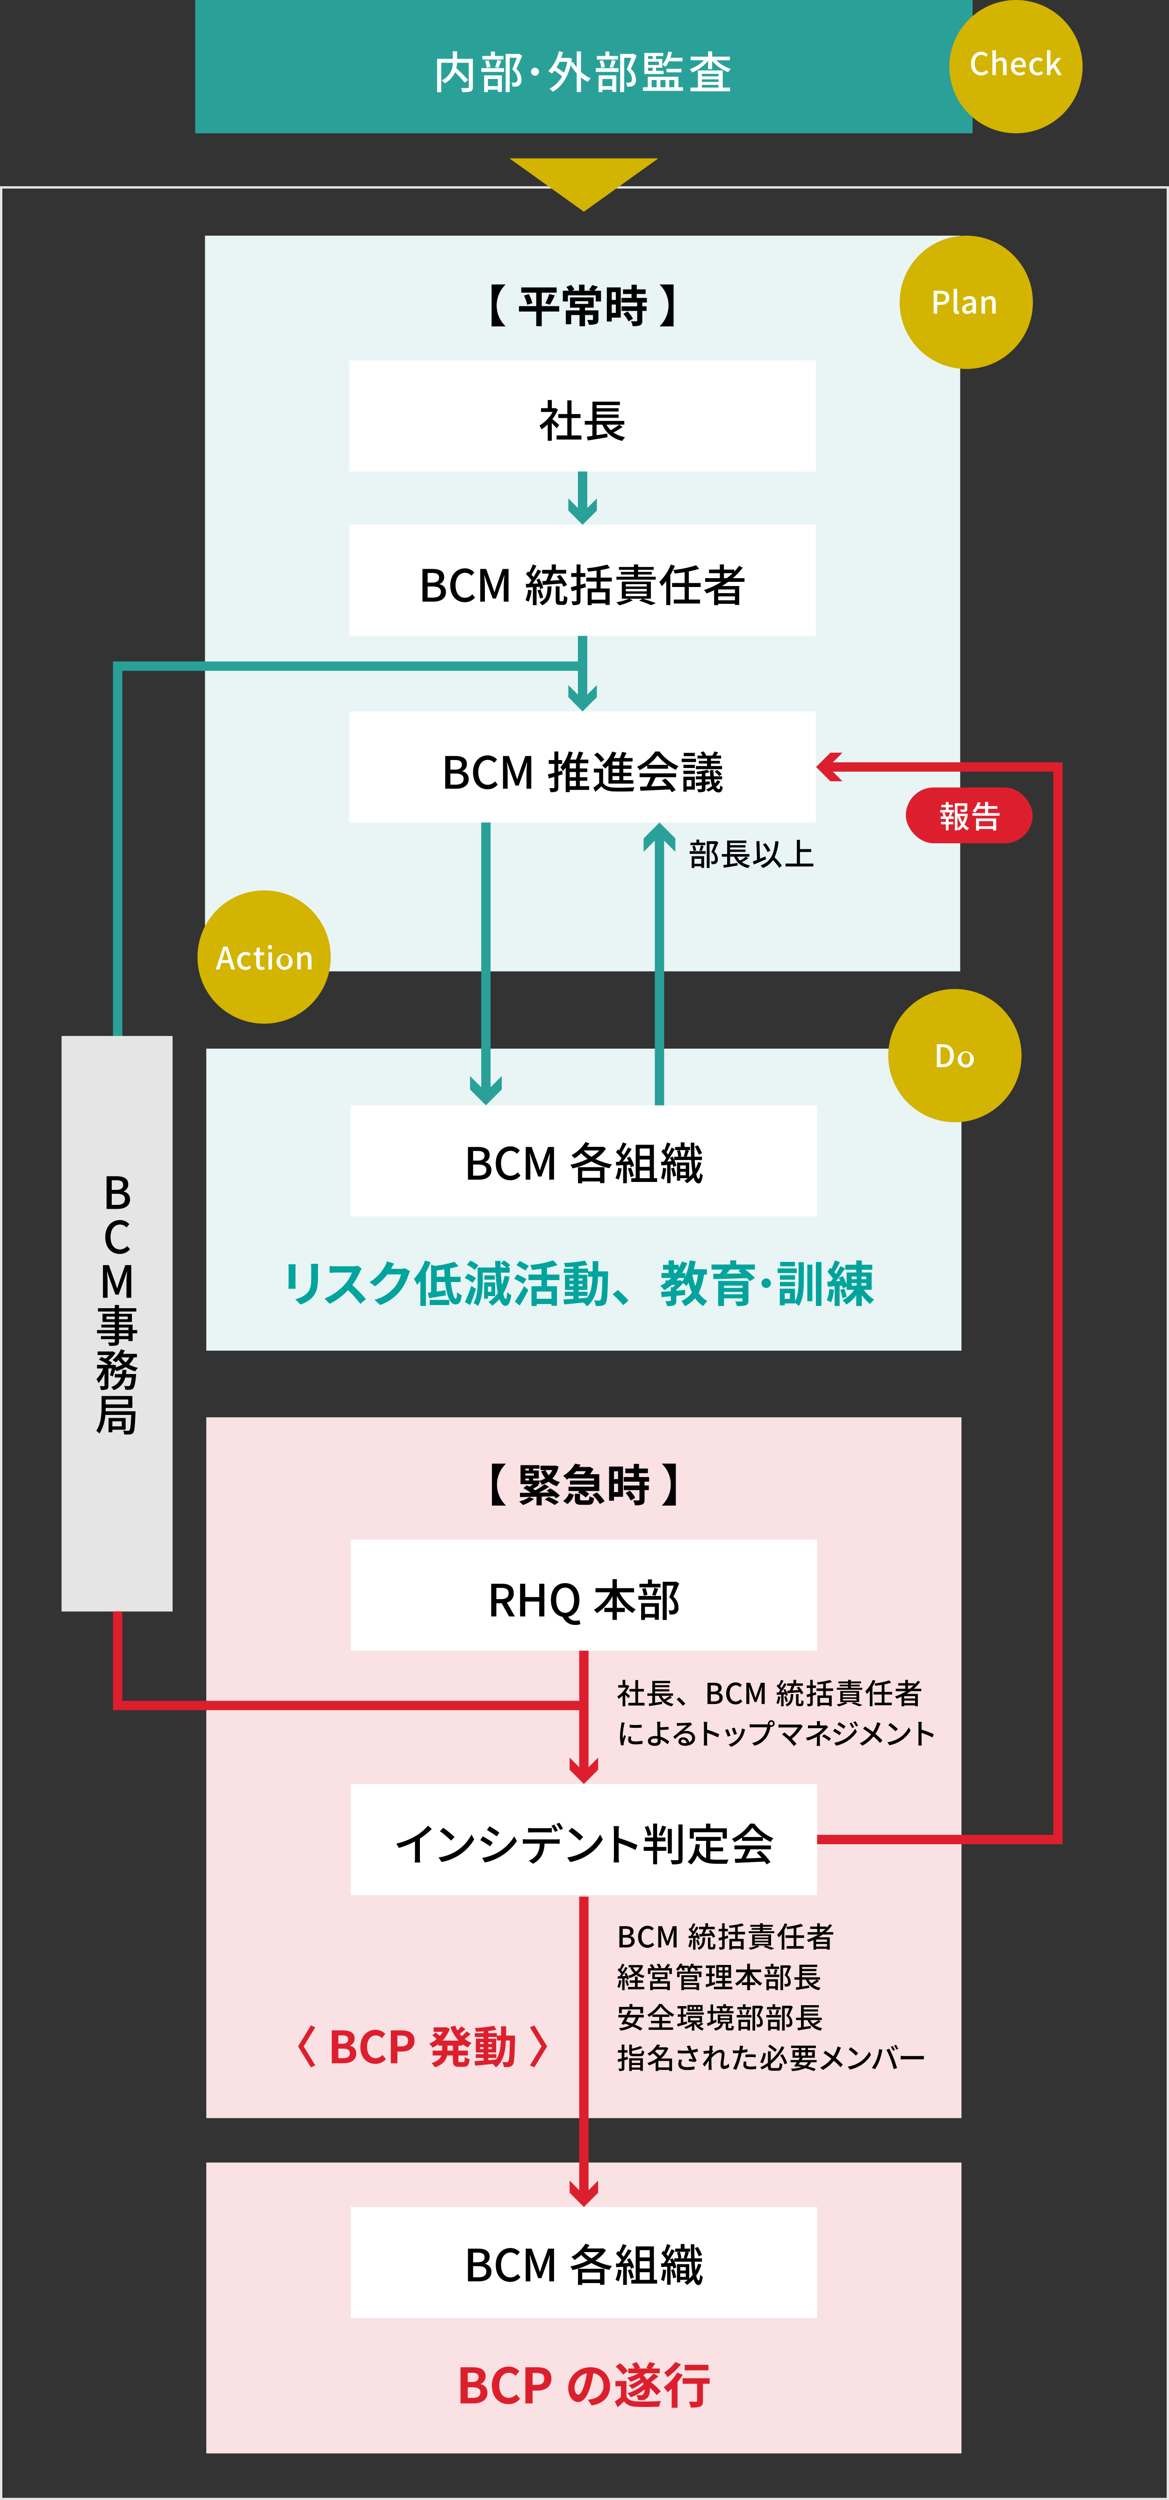 <svg xmlns="http://www.w3.org/2000/svg" width="500" height="1069.081" viewBox="0 0 500 1069.081">
  <rect x="0" y="0" width="500" height="1069.081" fill="#333333" stroke="none"/>
  <g id="レイヤー_2" data-name="レイヤー 2">
    <g id="_038" data-name="038">
      <path d="M499,80.632v987.449H1V80.632H499m1-1H0v989.449H500V79.632Z" fill="#e5e5e5"/>
      <rect x="83.484" width="332.5" height="57" fill="#29a199"/>
      <g>
        <rect x="88.234" y="448.398" width="323" height="129.142" fill="#e9f5f5"/>
        <rect x="149.984" y="472.638" width="199.5" height="47.5" fill="#fff"/>
        <g>
          <path d="M200.155,490.448h4.331c2.869,0,4.94.912,4.94,3.439a3.11,3.11,0,0,1-1.995,3.02v.1a3.211,3.211,0,0,1,2.755,3.325c0,2.773-2.261,4.1-5.358,4.1h-4.673Zm4.084,5.832c2.128,0,3.021-.8,3.021-2.108,0-1.463-.988-2.014-2.963-2.014h-1.938v4.122Zm.343,6.421c2.185,0,3.439-.778,3.439-2.488,0-1.577-1.216-2.261-3.439-2.261h-2.223V502.7Z"/>
          <path d="M212.046,497.477c0-4.559,2.773-7.295,6.307-7.295a5.385,5.385,0,0,1,3.97,1.767l-1.2,1.406a3.719,3.719,0,0,0-2.735-1.254c-2.412,0-4.084,2.014-4.084,5.3,0,3.325,1.557,5.357,4.027,5.357a4.079,4.079,0,0,0,3.1-1.481l1.177,1.386a5.521,5.521,0,0,1-4.35,2.014C214.743,504.677,212.046,502.055,212.046,497.477Z"/>
          <path d="M224.864,490.448h2.527l2.564,7.067c.323.931.608,1.881.932,2.831h.094c.324-.95.589-1.9.913-2.831l2.526-7.067h2.546V504.43h-2.052v-6.915c0-1.254.171-3.058.284-4.331h-.075L234,496.413l-2.432,6.668H230.2l-2.45-6.668-1.1-3.229h-.076c.095,1.273.266,3.077.266,4.331v6.915h-1.976Z"/>
          <path d="M259.179,491.113a15.106,15.106,0,0,1-4.521,4.464,25.9,25.9,0,0,0,7.124,2.318,7.684,7.684,0,0,0-1.14,1.634,25.241,25.241,0,0,1-7.675-2.926,30.707,30.707,0,0,1-8.131,3.021,6.414,6.414,0,0,0-.874-1.577,30.594,30.594,0,0,0,7.391-2.508,18.75,18.75,0,0,1-2.774-2.412,19.75,19.75,0,0,1-2.831,2.184,10.937,10.937,0,0,0-1.33-1.31,15.981,15.981,0,0,0,6-5.681l1.671.589c-.3.494-.646,1.007-1.007,1.482h6.555l.3-.1Zm-11.95,7.96h11.3v6.839h-1.881v-.741h-7.636v.8h-1.787Zm1.787,1.6v2.944h7.636v-2.944Zm.7-8.663a15.19,15.19,0,0,0,3.248,2.622,14.956,14.956,0,0,0,3.344-2.7h-6.536Z"/>
          <path d="M265.869,499.624a17.585,17.585,0,0,1-1.273,4.844,7.394,7.394,0,0,0-1.349-.665,14.353,14.353,0,0,0,1.121-4.445Zm2.241-1.5v7.827h-1.576v-7.732c-1.083.057-2.09.114-2.964.171l-.152-1.558,1.33-.038c.361-.456.722-.95,1.1-1.482a20.441,20.441,0,0,0-2.394-2.659l.856-1.178.512.456a21.909,21.909,0,0,0,1.558-3.439l1.6.57c-.684,1.292-1.482,2.793-2.166,3.819a11.069,11.069,0,0,1,.931,1.1,35.384,35.384,0,0,0,1.918-3.306l1.5.646a59.815,59.815,0,0,1-3.78,5.395l2.526-.095a16.106,16.106,0,0,0-.8-1.52l1.274-.55a16.064,16.064,0,0,1,1.823,3.894l-1.349.646a9.759,9.759,0,0,0-.341-1.064Zm1.748,1.14a20.712,20.712,0,0,1,1.235,3.59l-1.405.494a20.436,20.436,0,0,0-1.16-3.647Zm11.19,4.54v1.6H270.011v-1.6h1.88V489.5h7.789V503.8Zm-7.428-12.709v3.116H277.9v-3.116Zm4.275,4.711H273.62v3.135H277.9Zm-4.275,8H277.9v-3.267H273.62Z"/>
          <path d="M284.909,499.586a18.029,18.029,0,0,1-.969,4.806,6.564,6.564,0,0,0-1.215-.589,16.168,16.168,0,0,0,.836-4.445Zm15.065-2.318a17.323,17.323,0,0,1-2.185,4.768c.285,1.273.627,2,1.064,2.033.285.019.494-.931.608-2.507a4.406,4.406,0,0,0,1.121.93c-.381,2.85-1.1,3.572-1.786,3.553-.988-.038-1.672-.931-2.147-2.527a13.455,13.455,0,0,1-2.831,2.451,7.424,7.424,0,0,0-1.083-1.121A13.467,13.467,0,0,0,294.2,503.8h-3.267v1.064h-1.387v-7.789h5.243v6.212a12.507,12.507,0,0,0,1.425-1.6,49.645,49.645,0,0,1-.551-5.661h-7.219a10.688,10.688,0,0,1,.817,2.432l-1.291.532c-.058-.3-.153-.665-.267-1.064l-.892.1v7.884h-1.463v-7.77c-.874.076-1.71.133-2.45.19l-.153-1.558,1.2-.057c.323-.475.664-1.026,1.007-1.6a17.477,17.477,0,0,0-2.051-2.6l.778-1.216.456.456a26.019,26.019,0,0,0,1.159-3.249l1.5.494c-.532,1.254-1.179,2.736-1.748,3.762.266.323.494.646.7.95.569-1.045,1.1-2.109,1.482-3l1.406.608c-.95,1.71-2.166,3.742-3.249,5.319l1.824-.1c-.209-.513-.456-1.026-.685-1.5l1.216-.456c.229.4.438.855.647,1.311v-1.291H290.1a10.078,10.078,0,0,0-.532-2.546l1.216-.266a9.659,9.659,0,0,1,.589,2.641l-.76.171h2.6l-.779-.19a16.637,16.637,0,0,0,.721-2.622h-4.369v-1.349h2.375v-1.976h1.614v1.976h2.375V491.8h-1.539l1.045.228c-.342.893-.645,1.9-.93,2.584h1.861c-.057-1.843-.113-3.857-.133-6.023h1.52c0,2.147.019,4.18.1,6.023h3.154v1.424h-3.077c.056,1.406.17,2.66.284,3.762a13.155,13.155,0,0,0,1.139-2.907Zm-11.741,1.976a22.1,22.1,0,0,1,.969,3.495l-1.272.4a18.733,18.733,0,0,0-.912-3.533Zm2.7-.912v1.482h2.375v-1.482Zm2.375,4.217V501.03h-2.375v1.519Zm5.566-8.814a20.927,20.927,0,0,0-1.71-3.477l1.292-.532a19.934,19.934,0,0,1,1.805,3.4Z"/>
        </g>
        <g>
          <path d="M126.441,540.606c-.042.46-.062.92-.062,1.589v7.066c0,.522.02,1.338.062,1.818h-3.093c.02-.4.1-1.212.1-1.839V542.2a14.162,14.162,0,0,0-.084-1.589Zm9.637-.188c-.042.585-.083,1.254-.083,2.091v4.139c0,4.494-.878,6.417-2.426,8.132a12.14,12.14,0,0,1-5.079,3.031l-2.2-2.3a9.782,9.782,0,0,0,5.122-2.634c1.421-1.568,1.693-3.135,1.693-6.4v-3.971a14.678,14.678,0,0,0-.126-2.091Z" fill="#00a49d"/>
          <path d="M154.694,542.467a9.787,9.787,0,0,0-.731,1.3,30.82,30.82,0,0,1-3.282,5.749,58.818,58.818,0,0,1,5.832,5.978l-2.383,2.07a47.557,47.557,0,0,0-5.269-5.916A27.541,27.541,0,0,1,141,557.518l-2.153-2.258a23.682,23.682,0,0,0,8.57-6,16.2,16.2,0,0,0,3.115-5.122h-7.087c-.878,0-2.027.126-2.467.146v-2.968a23.271,23.271,0,0,0,2.467.146h7.359a7.549,7.549,0,0,0,2.173-.271Z" fill="#00a49d"/>
          <path d="M175.393,543.637a8.394,8.394,0,0,0-.69,1.505,21.8,21.8,0,0,1-3.638,6.983,19.688,19.688,0,0,1-8.445,5.895l-2.467-2.216a16.661,16.661,0,0,0,8.425-5.164,14.854,14.854,0,0,0,2.968-5.707h-5.874a23.809,23.809,0,0,1-5.268,5.059l-2.342-1.735a18.386,18.386,0,0,0,6.523-6.731,10.032,10.032,0,0,0,.94-2.195l3.053,1c-.5.732-1.024,1.673-1.275,2.133l-.063.1h4.2a6.688,6.688,0,0,0,1.82-.251Z" fill="#00a49d"/>
          <path d="M184.164,539.749a33.309,33.309,0,0,1-2.007,4.307v14.361H179.8V547.735a19.267,19.267,0,0,1-1.422,1.672,15.667,15.667,0,0,0-1.316-2.571A22.243,22.243,0,0,0,181.8,539Zm8.676,8.446c.46,4.055,1.316,7.149,2.111,7.149.334,0,.5-.9.543-2.822a6.489,6.489,0,0,0,1.944,1.3c-.334,3.219-1.086,3.93-2.717,3.93-2.405,0-3.742-4.244-4.327-9.553h-3.6v4.076c1.213-.167,2.509-.376,3.763-.564l.126,2.216c-2.467.417-5.123.836-7.171,1.149l-.481-2.3c.418-.042.858-.105,1.338-.168V540.773l1.609.523a45.089,45.089,0,0,0,8.341-1.756l1.84,1.9a30.976,30.976,0,0,1-3.658.92c0,1.213.042,2.425.126,3.6H197V548.2Zm-9.052,7.651h8.361v2.2h-8.361Zm6.4-9.888c-.084-1.025-.125-2.091-.167-3.136-1.087.167-2.175.314-3.22.439v2.7Z" fill="#00a49d"/>
          <path d="M202.1,548.571a13.727,13.727,0,0,0-3.345-2.07l1.358-1.839a13.134,13.134,0,0,1,3.45,1.9Zm1.483,2.571c-.71,2.3-1.609,4.787-2.466,6.878l-2.258-1.234a60.364,60.364,0,0,0,2.717-6.94Zm-.48-8.09a13.336,13.336,0,0,0-3.387-2.174l1.4-1.84a15.185,15.185,0,0,1,3.47,2.007Zm14.863,2.885a25.716,25.716,0,0,1-2.718,7.17c.335,1.463.691,2.342,1.067,2.362.292.021.5-1.045.606-2.968a6.61,6.61,0,0,0,1.756,1.275c-.523,3.805-1.547,4.62-2.4,4.62-1.15-.021-2.028-1.045-2.676-2.906a15.582,15.582,0,0,1-3.052,2.822,13.108,13.108,0,0,0-1.631-1.588A12.912,12.912,0,0,0,212.9,552.9a62.372,62.372,0,0,1-.92-8.717h-5.5v3.637c0,3.136-.293,7.693-2.048,10.62a8.1,8.1,0,0,0-1.861-1.255c1.589-2.7,1.735-6.543,1.735-9.365v-5.832h7.568c-.042-.92-.063-1.861-.084-2.822h2.278q0,1.442.064,2.822H216.5a13.489,13.489,0,0,0-2.32-1.756l1.338-1.254a10.982,10.982,0,0,1,2.675,2.007l-1.023,1h.856v2.2h-3.783c.105,1.944.251,3.742.439,5.31a23.775,23.775,0,0,0,1.15-3.951Zm-9.261,8.257v1.129h-1.631v-6.982H211.8v5.853Zm2.927-7.024h-4.453v-1.818h4.453Zm-2.927,2.969v2.237h1.443v-2.237Z" fill="#00a49d"/>
          <path d="M223.8,549.01c-.858-.606-2.655-1.589-3.889-2.258l1.338-1.839c1.15.564,3.011,1.463,3.931,2.027Zm-3.6,7.526a61.572,61.572,0,0,0,3.972-6.585l1.819,1.672c-1.108,2.195-2.425,4.578-3.7,6.606ZM224.7,543.3a43.306,43.306,0,0,0-3.8-2.3l1.4-1.8c1.17.585,2.989,1.5,3.888,2.09Zm9.261,4.076v2.634h4.265v8.341H235.86V557.6h-6.292v.857h-2.236v-8.446H231.6v-2.634h-5.562V545H231.6V542.55c-1.38.209-2.76.356-4.077.481a8.72,8.72,0,0,0-.69-2.132,41.116,41.116,0,0,0,9.763-1.965l1.923,1.965a26.634,26.634,0,0,1-4.558,1.233V545h5.311v2.383Zm1.9,4.892h-6.292v3.073h6.292Z" fill="#00a49d"/>
          <path d="M260.094,543.637s-.021.816-.021,1.108c-.188,8.55-.355,11.581-1.024,12.543a2.332,2.332,0,0,1-1.652,1.045,13.944,13.944,0,0,1-2.591.084,5.827,5.827,0,0,0-.733-2.383c.92.083,1.715.1,2.112.1a.76.76,0,0,0,.711-.355c.439-.564.648-3.115.773-9.867h-1.881c-.272,5.6-1.233,9.909-4.746,12.689a8.078,8.078,0,0,0-1.463-1.651c-3.011.313-6.02.627-8.278.815l-.293-2.091c1.171-.083,2.635-.188,4.244-.292v-1.255h-3.68v-1.755h3.68v-.816h-3.6V545.1h3.6v-.816h-4.118v-1.8h4.118v-.836c-1.213.083-2.4.146-3.533.167a7.756,7.756,0,0,0-.543-1.756,64.69,64.69,0,0,0,9.01-1.025l1.086,1.861c-1.108.23-2.4.418-3.762.564v1.025h4.013v1.149h1.965c.021-1.379.021-2.822.021-4.369h2.384c0,1.526,0,2.99-.042,4.369Zm-16.473,3.951h1.631v-.919h-1.631Zm1.631,2.425v-.94h-1.631v.94Zm2.258,5.185c1.191-.084,2.425-.189,3.636-.293,1.631-2.258,2.133-5.247,2.28-8.989h-1.9v-1.631H247.51v.816h3.7v6.459h-3.7v.816h3.783v1.755H247.51Zm1.63-7.61v-.919h-1.63v.919Zm-1.63,1.485v.94h1.63v-.94Z" fill="#00a49d"/>
          <path d="M266.55,558.082a39.285,39.285,0,0,0-4.5-4.619l2.174-1.882a39.237,39.237,0,0,1,4.557,4.578Z" fill="#00a49d"/>
          <path d="M301.1,545.038a24.083,24.083,0,0,1-2.258,7.776,9.566,9.566,0,0,0,3.7,3.492,9.7,9.7,0,0,0-1.714,2.174,11.085,11.085,0,0,1-3.533-3.366,13.562,13.562,0,0,1-4.411,3.428,10.429,10.429,0,0,0-1.421-2.257,10.616,10.616,0,0,0,4.494-3.575,23.573,23.573,0,0,1-1.422-4.244,15.647,15.647,0,0,1-.961,1.443,12.414,12.414,0,0,0-1.38-1.275,22.316,22.316,0,0,1-2.926,2.863v.419c1.253-.084,2.529-.209,3.783-.314v2.132c-1.254.126-2.53.23-3.783.335v2.048c0,1.066-.189,1.631-.941,1.986a7.688,7.688,0,0,1-3.011.356,8.36,8.36,0,0,0-.711-2.112c.8.021,1.715.021,1.966,0,.272,0,.355-.062.355-.292v-1.777c-1.443.125-2.781.251-3.93.355l-.251-2.216c1.171-.083,2.613-.188,4.181-.313v-1.631h.815c.356-.313.732-.669,1.087-1.045h-1.483a21.453,21.453,0,0,1-3.241,2.258,15.285,15.285,0,0,0-1.672-1.9,18.808,18.808,0,0,0,2.195-1.275v-1h1.338c.4-.335.773-.69,1.149-1.046h-4.2v-2.132h3.053v-1.4H283.6v-2.091h2.362v-1.9h2.32v1.9h2.027v1.422a20.471,20.471,0,0,0,1.318-2.822l2.3.648a25.311,25.311,0,0,1-2.175,4.243h1.317v1.422A25.2,25.2,0,0,0,295,538.934l2.529.376c-.209,1.171-.46,2.321-.752,3.429h5.561v2.3Zm-12.815-.711h.69c.335-.46.648-.92.941-1.4h-1.631Zm2.7,3.052.732.586a10.507,10.507,0,0,0,1-1.506H290.23c-.292.356-.585.711-.9,1.046h1.213Zm5.164-2.341a26.263,26.263,0,0,0,1.275,4.871,22.274,22.274,0,0,0,1.108-4.871Z" fill="#00a49d"/>
          <path d="M318.716,542.885a27.766,27.766,0,0,1,4.181,3.574l-2.195,1.4a13.885,13.885,0,0,0-1.255-1.338c-5.2.188-10.661.335-14.319.418l-.063-2.236,2.906-.042c.4-.565.773-1.192,1.108-1.777h-4.745v-2.174h7.985v-1.777h2.551v1.777h7.985v2.174Zm1.4,13.253c0,1.171-.292,1.694-1.149,2.007a13.039,13.039,0,0,1-3.783.314,9.805,9.805,0,0,0-.733-1.986c1,.063,2.342.063,2.655.042.376,0,.481-.105.481-.4v-.961h-7.923v3.3h-2.487V547.735h12.939Zm-10.452-6.4v1h7.923v-1Zm7.923,3.7v-1h-7.923v1Zm-5.372-10.557c-.46.585-.962,1.191-1.443,1.756,2.028-.042,4.2-.063,6.4-.105-.46-.376-.92-.731-1.358-1.045l1-.606Z" fill="#00a49d"/>
          <path d="M327.737,546.669a2.028,2.028,0,1,1-2.049,2.027A2.03,2.03,0,0,1,327.737,546.669Z" fill="#00a49d"/>
          <path d="M340.788,544.348h-8.174v-1.965h8.174Zm.774-4.641H343.8v7.861c0,3.888-.209,7.86-2.133,10.87a9.908,9.908,0,0,0-1.651-1.38v.293h-4.369v.815h-2.112v-7.128h6.481v5.435c1.38-2.55,1.547-5.728,1.547-8.926Zm-1.526,7.484H333.6v-1.9h6.439Zm-6.439.962h6.439v1.86H333.6Zm6.4-6.69h-6.313v-1.881h6.313ZM337.861,553h-2.215v2.4h2.215Zm7.443-12.25h2.153V556.41H345.3Zm6.041-1.129V558.4h-2.362V539.624Z" fill="#00a49d"/>
          <path d="M356.7,551.5a19.2,19.2,0,0,1-1.233,5.394,10.4,10.4,0,0,0-1.819-.878,15.234,15.234,0,0,0,1.066-4.85Zm12.773.021a15.754,15.754,0,0,0,4.389,4.2,9.711,9.711,0,0,0-1.693,1.882,17.082,17.082,0,0,1-3.554-3.826v4.662h-2.382V553.86a14.641,14.641,0,0,1-4.223,3.992,11.009,11.009,0,0,0-1.631-1.9,13.116,13.116,0,0,0,4.955-4.432h-3.22V550.2l-1.631.753c-.062-.355-.187-.773-.313-1.233l-1.045.083v8.655h-2.132v-8.488l-2.906.23-.251-2.153,1.5-.083c.314-.377.628-.8.941-1.234A19.315,19.315,0,0,0,353.9,543.8l1.212-1.673c.147.147.314.293.481.439a25.608,25.608,0,0,0,1.506-3.616l2.152.752a47,47,0,0,1-2.362,4.265,10.467,10.467,0,0,1,.669.815,33.754,33.754,0,0,0,1.882-3.386l2.027.94c-1.15,1.756-2.571,3.826-3.888,5.5l1.819-.1c-.209-.46-.439-.92-.669-1.338l1.755-.732a19.451,19.451,0,0,1,1.631,3.6V544.1h4.119v-1.149h-4.683v-2.154h4.683v-1.839h2.382v1.839h4.474v2.154h-4.474V544.1h4.2v7.421Zm-8.362-.48a16.7,16.7,0,0,1,1.024,3.449l-1.86.606a14.363,14.363,0,0,0-.9-3.533Zm3.177-4.056H366.4v-1.129h-2.112Zm0,2.76H366.4v-1.108h-2.112Zm6.23-3.889h-2.07v1.129h2.07Zm0,2.781h-2.07v1.108h2.07Z" fill="#00a49d"/>
        </g>
        <circle cx="408.423" cy="451.381" r="28.5" fill="#d3b400"/>
        <g>
          <path d="M400.712,446.521h2.541c3.007,0,4.724,1.663,4.724,4.856s-1.717,4.937-4.644,4.937h-2.621Zm2.434,8.529c2.1,0,3.234-1.238,3.234-3.673s-1.131-3.606-3.234-3.606h-.891v7.279Z" fill="#fff"/>
          <path d="M409.635,452.668a3.464,3.464,0,1,1,3.446,3.819A3.536,3.536,0,0,1,409.635,452.668Zm5.322,0c0-1.557-.719-2.6-1.876-2.6s-1.863,1.038-1.863,2.6.719,2.568,1.863,2.568S414.957,454.211,414.957,452.668Z" fill="#fff"/>
        </g>
      </g>
      <g>
        <rect x="88.234" y="924.704" width="323" height="124.377" fill="#f9e1e4"/>
        <rect x="149.984" y="943.704" width="199.5" height="47.5" fill="#fff"/>
        <g>
          <path d="M200.156,961.514h4.331c2.869,0,4.94.912,4.94,3.439a3.111,3.111,0,0,1-1.994,3.02v.1a3.21,3.21,0,0,1,2.754,3.324c0,2.774-2.261,4.1-5.358,4.1h-4.673Zm4.084,5.832c2.128,0,3.021-.8,3.021-2.109,0-1.462-.988-2.013-2.963-2.013H202.36v4.122Zm.343,6.421c2.185,0,3.438-.779,3.438-2.488,0-1.577-1.215-2.261-3.438-2.261H202.36v4.749Z"/>
          <path d="M212.047,968.543c0-4.559,2.773-7.295,6.307-7.295a5.385,5.385,0,0,1,3.97,1.767l-1.2,1.406a3.719,3.719,0,0,0-2.735-1.254c-2.413,0-4.084,2.014-4.084,5.3,0,3.325,1.557,5.357,4.027,5.357a4.077,4.077,0,0,0,3.1-1.482l1.177,1.387a5.521,5.521,0,0,1-4.35,2.014C214.744,975.743,212.047,973.121,212.047,968.543Z"/>
          <path d="M224.866,961.514h2.527l2.564,7.067c.323.931.608,1.881.932,2.831h.094c.324-.95.589-1.9.913-2.831l2.526-7.067h2.546V975.5h-2.052v-6.915c0-1.254.171-3.059.284-4.331h-.075L234,967.479l-2.432,6.668H230.2l-2.45-6.668-1.1-3.229h-.076c.095,1.272.266,3.077.266,4.331V975.5h-1.976Z"/>
          <path d="M259.181,962.179a15.118,15.118,0,0,1-4.521,4.464,25.9,25.9,0,0,0,7.124,2.318,7.684,7.684,0,0,0-1.14,1.634,25.241,25.241,0,0,1-7.675-2.926,30.707,30.707,0,0,1-8.131,3.021,6.414,6.414,0,0,0-.874-1.577,30.572,30.572,0,0,0,7.39-2.508,18.852,18.852,0,0,1-2.773-2.412,19.9,19.9,0,0,1-2.831,2.184,10.864,10.864,0,0,0-1.33-1.31,15.981,15.981,0,0,0,6-5.681l1.671.589c-.3.494-.646,1.007-1.007,1.482h6.555l.3-.1Zm-11.95,7.96h11.3v6.839h-1.881v-.741h-7.636v.8h-1.787Zm1.787,1.6v2.944h7.636v-2.944Zm.7-8.663a15.187,15.187,0,0,0,3.248,2.621,14.9,14.9,0,0,0,3.343-2.7h-6.535Z"/>
          <path d="M265.871,970.69a17.594,17.594,0,0,1-1.273,4.844,7.426,7.426,0,0,0-1.349-.665,14.353,14.353,0,0,0,1.121-4.445Zm2.241-1.5v7.827h-1.576v-7.732c-1.083.057-2.09.114-2.964.171l-.152-1.558,1.33-.038c.361-.456.722-.95,1.1-1.482a20.441,20.441,0,0,0-2.394-2.659l.855-1.178.513.456a21.909,21.909,0,0,0,1.558-3.439l1.595.57c-.683,1.292-1.481,2.793-2.166,3.819a10.845,10.845,0,0,1,.932,1.1,35.384,35.384,0,0,0,1.918-3.306l1.5.646a59.815,59.815,0,0,1-3.78,5.395l2.526-.1a16.343,16.343,0,0,0-.8-1.52l1.274-.55a16.064,16.064,0,0,1,1.823,3.894l-1.349.646a9.759,9.759,0,0,0-.341-1.064Zm1.748,1.14a20.712,20.712,0,0,1,1.235,3.59l-1.406.494a20.321,20.321,0,0,0-1.159-3.647Zm11.19,4.54v1.6H270.013v-1.6h1.88V960.564h7.789v14.305Zm-7.428-12.709v3.116H277.9V962.16Zm4.274,4.711h-4.274v3.135H277.9Zm-4.274,8H277.9V971.6h-4.274Z"/>
          <path d="M284.911,970.652a18.037,18.037,0,0,1-.969,4.806,6.564,6.564,0,0,0-1.215-.589,16.141,16.141,0,0,0,.835-4.445Zm15.065-2.318a17.323,17.323,0,0,1-2.185,4.768c.285,1.273.627,2,1.063,2.033.286.019.5-.931.609-2.508a4.412,4.412,0,0,0,1.121.931c-.381,2.85-1.1,3.572-1.786,3.553-.988-.038-1.672-.931-2.147-2.527a13.455,13.455,0,0,1-2.831,2.451,7.424,7.424,0,0,0-1.083-1.121,13.467,13.467,0,0,0,1.463-1.045h-3.267v1.064h-1.387v-7.789h5.243v6.212a12.507,12.507,0,0,0,1.425-1.6,49.645,49.645,0,0,1-.551-5.661h-7.219a10.738,10.738,0,0,1,.817,2.432l-1.291.532c-.058-.3-.153-.665-.267-1.064l-.892.1v7.884h-1.463v-7.77c-.874.076-1.71.133-2.451.19l-.152-1.558,1.2-.057c.323-.475.664-1.026,1.007-1.6a17.369,17.369,0,0,0-2.052-2.6l.779-1.216.456.456a26.019,26.019,0,0,0,1.159-3.249l1.5.494c-.532,1.254-1.179,2.736-1.748,3.762.266.323.494.646.7.95.569-1.045,1.1-2.109,1.482-3l1.406.608c-.95,1.71-2.166,3.742-3.249,5.319l1.824-.1c-.209-.513-.456-1.026-.685-1.5l1.216-.456c.229.4.438.855.647,1.311v-1.292H290.1a10.08,10.08,0,0,0-.532-2.545l1.216-.266a9.659,9.659,0,0,1,.589,2.641l-.76.17h2.6l-.779-.189a16.745,16.745,0,0,0,.721-2.622h-4.369v-1.349h2.375v-1.976h1.614v1.976h2.375v1.349h-1.539l1.045.228c-.342.893-.645,1.9-.93,2.583h1.861c-.057-1.842-.113-3.856-.133-6.022h1.52c0,2.147.019,4.18.1,6.022h3.154V967.1h-3.077c.056,1.406.17,2.66.284,3.762a13.155,13.155,0,0,0,1.139-2.907Zm-11.741,1.976a22.1,22.1,0,0,1,.969,3.5l-1.272.4a18.733,18.733,0,0,0-.912-3.533Zm2.7-.912v1.482h2.375V969.4Zm2.375,4.217V972.1h-2.375v1.519Zm5.566-8.814a20.927,20.927,0,0,0-1.71-3.477l1.292-.532a19.934,19.934,0,0,1,1.805,3.4Z"/>
        </g>
        <g>
          <path d="M196.966,1012.237h5.121c3.178,0,5.6.919,5.6,3.8a3.507,3.507,0,0,1-2.111,3.345v.1a3.518,3.518,0,0,1,2.906,3.659c0,3.115-2.592,4.557-6,4.557h-5.518Zm4.891,6.292c1.965,0,2.823-.794,2.823-2.028,0-1.359-.92-1.9-2.781-1.9H200.06v3.93Zm.356,6.794c2.111,0,3.261-.753,3.261-2.362,0-1.506-1.129-2.133-3.261-2.133H200.06v4.5Z" fill="#dd1f2d"/>
          <path d="M210.4,1020.034c0-5.1,3.283-8.09,7.192-8.09a6.312,6.312,0,0,1,4.536,1.986L220.5,1015.9a3.986,3.986,0,0,0-2.843-1.3c-2.341,0-4.1,2.007-4.1,5.331,0,3.365,1.589,5.393,4.035,5.393a4.3,4.3,0,0,0,3.2-1.526l1.631,1.923a6.262,6.262,0,0,1-4.934,2.279C213.577,1028,210.4,1025.2,210.4,1020.034Z" fill="#dd1f2d"/>
          <path d="M224.71,1012.237h5.08c3.428,0,6.063,1.191,6.063,4.849,0,3.533-2.656,5.122-5.98,5.122H227.8v5.5H224.71Zm4.954,7.525c2.133,0,3.157-.9,3.157-2.676,0-1.8-1.129-2.4-3.261-2.4H227.8v5.079Z" fill="#dd1f2d"/>
          <path d="M251.486,1026.117c.8-.1,1.38-.209,1.924-.334,2.654-.627,4.7-2.53,4.7-5.54,0-2.864-1.547-5-4.327-5.477a45.094,45.094,0,0,1-1.233,5.623c-1.234,4.181-3.032,6.732-5.289,6.732-2.279,0-4.223-2.53-4.223-6.021,0-4.766,4.16-8.863,9.532-8.863,5.122,0,8.363,3.574,8.363,8.09,0,4.348-2.676,7.442-7.9,8.236Zm-1.609-6.271a33.348,33.348,0,0,0,1.108-5.017,6.491,6.491,0,0,0-5.247,6c0,2.091.836,3.115,1.61,3.115C248.205,1023.943,249.041,1022.647,249.877,1019.846Z" fill="#dd1f2d"/>
          <path d="M267.938,1024.779c.816,1.4,2.279,1.986,4.412,2.07,2.508.105,7.441.042,10.326-.188a11.4,11.4,0,0,0-.774,2.425c-2.591.125-7.023.167-9.574.062-2.487-.1-4.159-.71-5.414-2.32-.836.815-1.693,1.61-2.759,2.509l-1.171-2.467a25.116,25.116,0,0,0,2.592-1.923v-4.558h-2.341v-2.278h4.7Zm-1.484-9.365a16.271,16.271,0,0,0-3.136-3.47l1.9-1.422a18.179,18.179,0,0,1,3.282,3.324Zm14.383,8.738a21.574,21.574,0,0,0-2.948-3.156c.251,1.944-.23,3.7-1.15,4.431a2.933,2.933,0,0,1-2.32.878c-.46,0-.982-.02-1.547-.062a4.631,4.631,0,0,0-.669-2.133,15.227,15.227,0,0,0,1.8.105,1.212,1.212,0,0,0,1.129-.46,2.921,2.921,0,0,0,.564-2.07,19.547,19.547,0,0,1-5.916,3.408,7.924,7.924,0,0,0-1.422-1.735,17.632,17.632,0,0,0,6.92-3.826c-.1-.271-.23-.564-.355-.836a19.218,19.218,0,0,1-4.683,2.78,7.1,7.1,0,0,0-1.317-1.546,16.79,16.79,0,0,0,5.058-2.614c-.167-.188-.333-.376-.522-.564a24.032,24.032,0,0,1-3.763,1.714,15.085,15.085,0,0,0-1.421-1.714,19.4,19.4,0,0,0,4.788-1.965h-4.328v-2.028h2.7a9.559,9.559,0,0,0-1.15-1.923l2.007-.815a9.212,9.212,0,0,1,1.484,2.466l-.669.272h4.306l-1-.272a20.463,20.463,0,0,0,1.338-2.466l2.508.585c-.522.815-1.087,1.568-1.547,2.153H282.2v2.028h-5.936a12.061,12.061,0,0,1-1.129.9,7.906,7.906,0,0,1,1.567,1.923,21.236,21.236,0,0,0,2.865-2.759l2.027,1.3c-1.045.878-2.194,1.777-3.177,2.466a28.287,28.287,0,0,1,4.223,3.931Z" fill="#dd1f2d"/>
          <path d="M292.015,1015.435a27.723,27.723,0,0,1-2.237,3.2v10.913h-2.487v-8.174c-.586.564-1.15,1.087-1.715,1.547a24.231,24.231,0,0,0-1.693-2.153,20.373,20.373,0,0,0,5.749-6.251Zm-.774-4.453a28.065,28.065,0,0,1-5.748,5.5,14.468,14.468,0,0,0-1.38-2.027,18.6,18.6,0,0,0,4.725-4.453Zm12.292,8.32H300.67v7.338c0,1.338-.251,2.028-1.171,2.4a11.547,11.547,0,0,1-4.076.418,10.322,10.322,0,0,0-.753-2.529c1.191.062,2.571.062,2.947.041.377,0,.523-.083.523-.4V1019.3h-6.166v-2.362h11.559Zm-.522-5.748H292.852v-2.363h10.159Z" fill="#dd1f2d"/>
        </g>
      </g>
      <g>
        <rect x="87.685" y="100.768" width="323" height="314.582" fill="#e9f5f5"/>
        <rect x="149.435" y="154.126" width="199.5" height="47.5" fill="#fff"/>
        <g>
          <path d="M238.087,183.164c-.438-.551-1.292-1.463-2.071-2.242v7.561h-1.747v-7.01a16.746,16.746,0,0,1-2.661,2.128,8.239,8.239,0,0,0-.874-1.634,15.655,15.655,0,0,0,5.643-5.813H231.4v-1.615h2.87v-3.495h1.747v3.495h1.311l.3-.057.987.665a17.492,17.492,0,0,1-2.355,4.084c.893.722,2.469,2.09,2.907,2.489Zm10.6,3.039v1.748H238.049V186.2h4.6v-7.447h-3.837v-1.709h3.837V171.2h1.805v5.851h3.837v1.709h-3.837V186.2Z"/>
          <path d="M266.3,182.537a28.927,28.927,0,0,1-3.933,2.394,12.791,12.791,0,0,0,5,2.013,6.133,6.133,0,0,0-1.12,1.577,11.535,11.535,0,0,1-8.606-6.953h-2.47v4.54l4.579-.7.1,1.557c-2.983.513-6.174,1.026-8.435,1.387l-.418-1.615c.684-.1,1.5-.209,2.374-.342v-4.825h-3.248v-1.577h3.268v-8.244h11.74v1.481h-9.955v1.311h9.4v1.406h-9.4v1.311h9.4v1.406h-9.4v1.329h11.854v1.577h-2.146Zm-6.859-.969a10.047,10.047,0,0,0,1.768,2.394,26.161,26.161,0,0,0,3.628-2.394Z"/>
        </g>
        <g>
          <path d="M216.191,121.64v.095a12.346,12.346,0,0,0,0,17.743v.095h-5.926V121.64Z"/>
          <path d="M239.182,133.209h-7.466v6.269h-2.357v-6.269H221.97v-2.3h7.389v-5.756h-6.4v-2.242h15.121v2.242h-6.363v5.756h7.466Zm-12.994-7.447a17.385,17.385,0,0,1,1.519,3.875l-2.2.684a18.989,18.989,0,0,0-1.387-3.951Zm7.047,3.951a22.5,22.5,0,0,0,1.653-4.008l2.413.608a37.151,37.151,0,0,1-2.09,3.97Z"/>
          <path d="M257.055,124.318V128.9h-2.261v-2.621H242.9V128.9h-2.166v-4.578H243.3a10.667,10.667,0,0,0-1.064-1.653l2.052-.836a9.22,9.22,0,0,1,1.387,2.033l-1.027.456h3.021v-2.6h2.337v2.6h2.982l-1.063-.38a13.073,13.073,0,0,0,1.368-2.071l2.432.722c-.552.665-1.083,1.254-1.559,1.729Zm-1.1,12.272c0,1.045-.209,1.6-.969,1.938a8.543,8.543,0,0,1-3.134.323,8.035,8.035,0,0,0-.722-2.052c.854.038,1.861.038,2.128.038.284,0,.38-.076.38-.285V134.71h-3.42V139.5h-2.337V134.71h-3.571v3.932h-2.3V132.7h5.87v-1.14h-4.066v-4.369h10.108v4.369h-3.7v1.14h5.737Zm-9.974-6.63h5.643v-1.178h-5.643Z"/>
          <path d="M265.507,135.811H261.65v1.672h-2.089v-14.59h5.946Zm-3.857-10.9v3.344H263.4v-3.344ZM263.4,133.8v-3.572H261.65V133.8Zm11.323-4.446v1.634h1.824v1.957h-1.824v4.141c0,1.083-.209,1.653-.95,2a8.409,8.409,0,0,1-3.172.38,7.624,7.624,0,0,0-.723-2.128c.912.038,1.977.038,2.261.038.3,0,.4-.076.4-.342v-4.084h-6.668v-1.957h6.668v-1.634H265.83v-1.975h4.293v-1.672h-3.647v-1.976h3.647v-1.994h2.223v1.994h3.8v1.976h-3.8v1.672h4.332v1.975Zm-6.288,3.819a13.1,13.1,0,0,1,2.3,3.115l-1.937,1.121a13.373,13.373,0,0,0-2.166-3.191Z"/>
          <path d="M288.1,139.573h-5.927v-.095a12.344,12.344,0,0,0,0-17.743v-.095H288.1Z"/>
        </g>
        <rect x="149.435" y="224.411" width="199.5" height="47.5" fill="#fff"/>
        <g>
          <path d="M180.7,243.286h4.331c2.869,0,4.94.912,4.94,3.439a3.111,3.111,0,0,1-1.994,3.02v.095a3.21,3.21,0,0,1,2.753,3.325c0,2.773-2.26,4.1-5.357,4.1H180.7Zm4.084,5.832c2.128,0,3.021-.8,3.021-2.109,0-1.462-.988-2.013-2.963-2.013H182.9v4.122Zm.343,6.421c2.185,0,3.438-.779,3.438-2.488,0-1.577-1.215-2.261-3.438-2.261H182.9v4.749Z"/>
          <path d="M192.59,250.315c0-4.559,2.773-7.295,6.306-7.295a5.386,5.386,0,0,1,3.971,1.767l-1.2,1.406a3.719,3.719,0,0,0-2.735-1.254c-2.413,0-4.084,2.014-4.084,5.3,0,3.324,1.557,5.357,4.027,5.357a4.077,4.077,0,0,0,3.1-1.482l1.177,1.387a5.521,5.521,0,0,1-4.35,2.014C195.287,257.515,192.59,254.893,192.59,250.315Z"/>
          <path d="M205.409,243.286h2.527l2.564,7.067c.323.931.608,1.881.932,2.831h.094c.324-.95.589-1.9.912-2.831l2.527-7.067h2.546v13.982h-2.052v-6.915c0-1.254.171-3.059.284-4.331h-.075l-1.121,3.229-2.432,6.668h-1.368l-2.45-6.668-1.1-3.229h-.076c.095,1.272.266,3.077.266,4.331v6.915h-1.976Z"/>
          <path d="M227.372,252.462a17.594,17.594,0,0,1-1.273,4.844,7.426,7.426,0,0,0-1.349-.665,14.36,14.36,0,0,0,1.121-4.445Zm2.128-1.482v7.808h-1.577v-7.713c-1.045.057-2.014.114-2.869.171l-.152-1.558,1.33-.038c.342-.456.722-.969,1.082-1.5a17.852,17.852,0,0,0-2.355-2.659l.855-1.159c.171.133.342.285.513.437a21.909,21.909,0,0,0,1.558-3.439l1.557.608c-.665,1.273-1.463,2.736-2.146,3.781.342.361.665.722.912,1.044.684-1.12,1.329-2.279,1.805-3.248l1.463.665c-1.065,1.729-2.432,3.8-3.667,5.4.759-.019,1.557-.057,2.375-.114-.247-.532-.513-1.064-.78-1.539l1.2-.494a14.724,14.724,0,0,1,1.728,3.933l-1.292.57a7.421,7.421,0,0,0-.3-1.026Zm1.481,4.958a20.285,20.285,0,0,0-1.121-3.476l1.273-.418a21.941,21.941,0,0,1,1.2,3.438Zm4.9-5.2c-.153,4.065-.741,6.649-4.1,8.093a4.481,4.481,0,0,0-1.007-1.311c2.945-1.178,3.306-3.306,3.419-6.782Zm-2.337-2.337a22.6,22.6,0,0,0,1.178-3.115h-2.85v-1.6h4.1v-2.356h1.786v2.356h4.425v1.6h-5.47c-.438.988-.912,2.089-1.368,3.02,1.253-.076,2.622-.171,3.989-.266-.38-.532-.778-1.064-1.158-1.538l1.367-.722a21.813,21.813,0,0,1,2.964,4.331l-1.482.8a10.415,10.415,0,0,0-.741-1.406l-8.187.627-.153-1.634Zm7.2,8.682c.342,0,.418-.323.456-2.356a5.027,5.027,0,0,0,1.482.684c-.115,2.546-.551,3.23-1.767,3.23h-1.463c-1.443,0-1.766-.513-1.766-2.128v-5.794h1.652v5.794c0,.494.057.57.4.57Z"/>
          <path d="M250.562,251.075l-2.28.665v5.015c0,.931-.209,1.387-.722,1.653a5.947,5.947,0,0,1-2.6.342,7.882,7.882,0,0,0-.513-1.653c.78.038,1.577.038,1.805.019.266-.019.361-.095.361-.38v-4.521l-2.033.589-.456-1.691c.7-.171,1.558-.4,2.489-.646v-3.78h-2.28v-1.634h2.28v-3.7h1.672v3.7h2.071v1.634h-2.071v3.343l2.071-.589Zm6.326-2.413v2.983h3.875v7.029h-1.8v-.627h-5.889v.7h-1.71v-7.1h3.8v-2.983h-4.388V246.99h4.388v-2.982c-1.235.171-2.489.3-3.647.418a5.734,5.734,0,0,0-.476-1.463,47.531,47.531,0,0,0,8.682-1.539l1.159,1.425a27.762,27.762,0,0,1-3.989.893v3.248h4.787v1.672Zm2.07,4.6h-5.889v3.172h5.889Z"/>
          <path d="M274.926,256c2,.608,4.256,1.368,5.586,1.919l-2.09.855a37.45,37.45,0,0,0-5.054-1.919l1.463-.855h-5.585l1.443.665a25.86,25.86,0,0,1-5.832,2.166,9.17,9.17,0,0,0-1.292-1.292A22.8,22.8,0,0,0,269,256H265.96v-7.3h12.424V256Zm5.528-8.131H263.661v-1.272h7.485v-.95H265.6v-1.1h5.547v-.893h-6.421v-1.216h6.421v-1.1h1.8v1.1h6.63v1.216h-6.63v.893h5.814v1.1H272.95v.95h7.5Zm-12.785,2.926H276.6v-1.007h-8.929Zm0,2.071H276.6v-1.026h-8.929Zm0,2.051H276.6v-1.045h-8.929Z"/>
          <path d="M288.65,241.918a30.259,30.259,0,0,1-1.937,3.952v12.88h-1.748V248.472a20.334,20.334,0,0,1-1.938,2.2,10.633,10.633,0,0,0-1.063-1.8,21.063,21.063,0,0,0,4.958-7.485ZM294.616,251v5.376h4.806v1.691H288.176v-1.691h4.654V251h-5.376v-1.71h5.376v-4.635c-1.443.247-2.906.437-4.274.589a6.819,6.819,0,0,0-.533-1.5,51.356,51.356,0,0,0,9.727-2.033l1.292,1.5a38.425,38.425,0,0,1-4.426,1.121v4.958h5.072V251Z"/>
          <path d="M311.456,248.8c-.854.646-1.748,1.216-2.659,1.786h7.37v8.112h-1.823v-.513h-7.162v.589h-1.748v-6.383c-1.064.494-2.147.95-3.23,1.367a9.791,9.791,0,0,0-1.082-1.462,34.113,34.113,0,0,0,7.428-3.5H301.6v-1.577h6.288v-2.127h-4.636v-1.539h4.636v-2.223h1.747v2.223h4.427v.836a20.9,20.9,0,0,0,2.07-2.451l1.52.8a27.469,27.469,0,0,1-4.2,4.483h4.977V248.8Zm2.888,3.249h-7.162v1.577h7.162Zm0,4.635v-1.672h-7.162v1.672Zm-3.477-9.461a26.824,26.824,0,0,0,2.488-2.127h-3.723v2.127Z"/>
        </g>
        <g>
          <line x1="249.185" y1="201.611" x2="249.185" y2="220.297" fill="none" stroke="#29a199" stroke-miterlimit="10" stroke-width="4"/>
          <polygon points="243.082 213.126 249.185 219.233 255.288 213.126 255.288 218.308 249.185 224.411 243.082 218.308 243.082 213.126" fill="#29a199"/>
        </g>
        <rect x="149.435" y="304.211" width="199.5" height="47.5" fill="#fff"/>
        <g>
          <path d="M190.429,323.267h4.331c2.869,0,4.939.912,4.939,3.438a3.11,3.11,0,0,1-2,3.021v.1a3.21,3.21,0,0,1,2.755,3.325c0,2.773-2.261,4.1-5.357,4.1h-4.673Zm4.084,5.832c2.128,0,3.02-.8,3.02-2.109,0-1.462-.987-2.013-2.963-2.013h-1.937V329.1Zm.342,6.421c2.185,0,3.439-.779,3.439-2.488,0-1.577-1.216-2.261-3.439-2.261h-2.222v4.749Z"/>
          <path d="M202.319,330.3c0-4.559,2.774-7.3,6.307-7.3a5.389,5.389,0,0,1,3.971,1.767l-1.2,1.406a3.716,3.716,0,0,0-2.735-1.254c-2.412,0-4.084,2.013-4.084,5.3,0,3.324,1.558,5.357,4.027,5.357a4.075,4.075,0,0,0,3.1-1.482l1.178,1.387a5.522,5.522,0,0,1-4.351,2.014C205.017,337.5,202.319,334.874,202.319,330.3Z"/>
          <path d="M215.138,323.267h2.526l2.565,7.067c.323.931.608,1.881.931,2.831h.095c.323-.95.589-1.9.912-2.831l2.526-7.067h2.546v13.982h-2.051v-6.915c0-1.254.17-3.059.284-4.331H225.4l-1.121,3.229-2.431,6.668h-1.368l-2.451-6.668-1.1-3.229h-.076c.094,1.272.265,3.077.265,4.331v6.915h-1.975Z"/>
          <path d="M240.643,331.094c-.609.19-1.236.38-1.843.57v5.015c0,.931-.191,1.425-.723,1.71a6.09,6.09,0,0,1-2.621.342,6.97,6.97,0,0,0-.513-1.71c.8.019,1.577.019,1.824.019s.341-.1.341-.361v-4.5l-2.374.684-.38-1.729c.76-.171,1.709-.418,2.754-.7v-3.8H234.7V325h2.412v-3.667H238.8V325h1.652v1.634H238.8v3.343l1.634-.456Zm11.34,6.668h-8.32v.95h-1.71V328.225a14.4,14.4,0,0,1-1.14,1.425,13.442,13.442,0,0,0-1.159-1.52,16.318,16.318,0,0,0,3.629-6.858l1.691.437a23.335,23.335,0,0,1-1.14,3.1h2.545a25.143,25.143,0,0,0,1.216-3.458l1.862.4c-.418,1.026-.874,2.109-1.33,3.059h3.515v1.576h-3.648v2.2h3.192v1.52h-3.192v2.242h3.192v1.5h-3.192v2.318h3.989Zm-5.641-11.38h-2.679v2.2h2.679Zm0,3.724h-2.679v2.242h2.679Zm-2.679,6.06h2.679v-2.318h-2.679Z"/>
          <path d="M257.96,334.76c.817,1.311,2.318,1.9,4.427,2,2.146.1,6.553.038,8.967-.133a7.746,7.746,0,0,0-.571,1.729c-2.184.1-6.212.133-8.415.057-2.356-.1-3.99-.722-5.148-2.185-.8.779-1.634,1.539-2.565,2.356l-.874-1.748a26.2,26.2,0,0,0,2.489-1.938v-4.578h-2.28v-1.634h3.97Zm-.911-8.814a13.566,13.566,0,0,0-2.926-3.173l1.349-.988a14.17,14.17,0,0,1,3,3.04Zm3.191,1.348a15.759,15.759,0,0,1-1.386,1.368,9.012,9.012,0,0,0-1.331-1.368,14.488,14.488,0,0,0,4.313-5.927l1.767.494a21.3,21.3,0,0,1-1.122,2.28H265.1a16.979,16.979,0,0,0,.93-2.641l1.919.38c-.342.76-.722,1.558-1.083,2.261h3.7v1.5h-3.989v1.652H270.1v1.463h-3.515v1.653h3.458v1.463h-3.458v1.709H270.9v1.5H260.24Zm4.655-1.652h-2.926v1.652H264.9Zm0,3.115h-2.926v1.653H264.9Zm0,3.116h-2.926v1.709H264.9Z"/>
          <path d="M276.839,327.332a23.383,23.383,0,0,1-3.306,1.976,6.405,6.405,0,0,0-1.045-1.444,19.213,19.213,0,0,0,7.771-6.535h1.823a19.1,19.1,0,0,0,8.131,6.269,8.6,8.6,0,0,0-1.121,1.6,23.84,23.84,0,0,1-3.363-1.976V328.7h-8.89Zm-3.268,3.344h15.6v1.653h-8.7c-.627,1.272-1.33,2.7-2.014,3.913,2.108-.076,4.464-.171,6.781-.266a27.689,27.689,0,0,0-2.2-2.261l1.52-.816a24.171,24.171,0,0,1,4.407,4.882l-1.614,1.007a12.966,12.966,0,0,0-.836-1.235c-4.522.228-9.347.437-12.576.57l-.229-1.729,2.812-.1a32.407,32.407,0,0,0,1.767-3.97h-4.712Zm11.95-3.61a19,19,0,0,1-4.275-4.027,18.419,18.419,0,0,1-4.046,4.027Z"/>
          <path d="M297.7,325.851h-6.155v-1.406H297.7Zm-.512,11.816h-3.5v.836h-1.4V332.12h4.9Zm-4.864-10.639H297.2V328.4h-4.882Zm0,2.527H297.2v1.387h-4.882Zm4.844-6.231h-4.73v-1.387h4.73Zm-3.477,10.22v2.736h2.072v-2.736Zm14.419.646a9.152,9.152,0,0,1-1.861,2.185c.36.722.778,1.1,1.234,1.1.324,0,.5-.456.571-1.615a4.285,4.285,0,0,0,1.063.665c-.227,1.748-.74,2.318-1.785,2.337a2.558,2.558,0,0,1-2.261-1.577,11.721,11.721,0,0,1-2.166,1.235,9.259,9.259,0,0,0-.854-.95,10.916,10.916,0,0,0,2.526-1.463,15.069,15.069,0,0,1-.608-2.849h-2.26v1.025c.589-.076,1.216-.152,1.823-.228l.019,1.273-1.842.266v1.634c0,.741-.134,1.1-.665,1.292a7.007,7.007,0,0,1-2.375.228,5.921,5.921,0,0,0-.475-1.292c.741.038,1.482.038,1.672.019.228-.019.3-.076.3-.285v-1.387c-.874.114-1.69.228-2.432.323l-.19-1.368c.741-.076,1.634-.19,2.622-.3v-1.2h-2.526v-1.311h2.526v-1.083c-.665.076-1.311.152-1.919.19a5.075,5.075,0,0,0-.38-1.064,26.393,26.393,0,0,0,4.654-.836l.969,1.026a17.566,17.566,0,0,1-1.785.437v1.33h2.108c-.076-.817-.132-1.71-.152-2.641h1.52c0,.969.038,1.843.114,2.641h3.553v1.311h-3.42a16.7,16.7,0,0,0,.342,1.785,7.913,7.913,0,0,0,1.083-1.463Zm-5.7-9.84h-4.1V323.1h2.2a11.446,11.446,0,0,0-.855-1.349l1.254-.456a7.5,7.5,0,0,1,1.14,1.805h2.6a10.464,10.464,0,0,0,.969-1.805l1.577.437c-.342.494-.684.969-.988,1.368h2.223v1.254H304.1v1.007h3.8V326.5h-3.8v1.064h4.729v1.33h-11.17v-1.33h4.749V326.5h-3.514v-1.139h3.514Zm4.275,4.9a8.926,8.926,0,0,1,2.013,1.786l-1.083.817a7.992,7.992,0,0,0-1.956-1.843Z"/>
        </g>
        <g>
          <line x1="249.185" y1="271.911" x2="249.185" y2="300.097" fill="none" stroke="#29a199" stroke-miterlimit="10" stroke-width="4"/>
          <polygon points="243.082 292.926 249.185 299.033 255.288 292.926 255.288 298.108 249.185 304.211 243.082 298.108 243.082 292.926" fill="#29a199"/>
        </g>
        <polyline points="249.271 284.84 50.326 284.84 50.326 483.458" fill="none" stroke="#29a199" stroke-miterlimit="10" stroke-width="4"/>
        <g>
          <path d="M207.827,351.711c0,11.715,0,73.863,0,116.355" fill="none" stroke="#29a199" stroke-miterlimit="10" stroke-width="4"/>
          <polygon points="201.045 460.099 207.826 466.884 214.607 460.099 214.607 465.857 207.826 472.638 201.045 465.857 201.045 460.099" fill="#29a199"/>
        </g>
        <g>
          <path d="M282.07,472.638c0-41.4,0-98.68,0-116.359" fill="none" stroke="#29a199" stroke-miterlimit="10" stroke-width="4"/>
          <polygon points="288.852 364.251 282.071 357.465 275.29 364.251 275.29 358.492 282.071 351.711 288.852 358.492 288.852 364.251" fill="#29a199"/>
        </g>
        <g>
          <path d="M295.005,363.965h6.812V365.1h-6.812Zm6.64-2.568h-6.321v-1.078h2.555V359h1.2v1.317h2.569Zm-5.8,4.723h5.309V371.1h-1.211v-.665h-2.954v.719h-1.144Zm.8-2.235a8.716,8.716,0,0,0-.52-2.063l1.025-.226a8.249,8.249,0,0,1,.585,2.036Zm.345,3.326v2.142h2.954v-2.142Zm2.143-3.552a16.069,16.069,0,0,0,.665-2.129l1.171.266c-.293.745-.586,1.57-.852,2.115Zm8.1-3.433c-.518,1.264-1.157,2.794-1.729,3.952a4.268,4.268,0,0,1,1.517,3.153,2.059,2.059,0,0,1-.679,1.836,2.088,2.088,0,0,1-.891.319,9.539,9.539,0,0,1-1.092.027,2.934,2.934,0,0,0-.332-1.224,7.37,7.37,0,0,0,.9.027,1.1,1.1,0,0,0,.532-.147c.266-.159.359-.5.359-.984a3.89,3.89,0,0,0-1.57-2.848c.479-1.038,1-2.435,1.371-3.473h-2.116V371.15H302.3V359.707h3.819l.2-.053Z"/>
          <path d="M320.059,366.985a20.474,20.474,0,0,1-2.755,1.677,8.963,8.963,0,0,0,3.5,1.41,4.287,4.287,0,0,0-.785,1.1,8.08,8.08,0,0,1-6.028-4.87h-1.729v3.18l3.206-.492.066,1.091c-2.089.359-4.324.719-5.907.972l-.293-1.131c.479-.067,1.052-.147,1.663-.24v-3.38h-2.275v-1.1h2.289v-5.775h8.222v1.038h-6.971v.918h6.586v.985h-6.586v.918h6.586v.985h-6.586v.931h8.3v1.1h-1.5Zm-4.8-.679a7.015,7.015,0,0,0,1.237,1.677,18.18,18.18,0,0,0,2.542-1.677Z"/>
          <path d="M327.674,367.384c-1.81.825-3.766,1.663-5.242,2.289l-.453-1.291c.5-.186,1.131-.426,1.809-.692l-.252-8,1.29-.053.227,7.531c.771-.319,1.556-.652,2.328-.984Zm5.681,3.739a29.5,29.5,0,0,0-2.754-3.366,9.481,9.481,0,0,1-4.325,3.419,6.148,6.148,0,0,0-1-1.091c4.418-1.636,5.8-4.843,6.348-10.445l1.356.133a20.186,20.186,0,0,1-1.689,6.813,33.214,33.214,0,0,1,3.1,3.539Zm-5.043-6.773a13.183,13.183,0,0,0-2.022-3.259l1.131-.546a12.726,12.726,0,0,1,2.089,3.167Z"/>
          <path d="M347.878,369.26v1.251H335.97V369.26h4.856V359.121h1.331v3.952h4.8v1.238h-4.8v4.949Z"/>
        </g>
      </g>
      <g>
        <rect x="88.234" y="606.04" width="323" height="299.664" fill="#f9e1e4"/>
        <rect x="149.984" y="658.336" width="199.5" height="47.5" fill="#fff"/>
        <g>
          <path d="M217.73,691.191l-3.172-5.642H212.3v5.642h-2.2V677.209h4.578c2.888,0,5.054,1.026,5.054,4.047a3.894,3.894,0,0,1-2.926,4.008l3.419,5.927Zm-5.432-7.409h2.108c2.032,0,3.135-.835,3.135-2.526s-1.1-2.28-3.135-2.28H212.3Z"/>
          <path d="M222.45,677.209h2.2v5.7h5.984v-5.7h2.2v13.982h-2.2v-6.364h-5.984v6.364h-2.2Z"/>
          <path d="M248.252,694.459a5.551,5.551,0,0,1-2.148.361,5.641,5.641,0,0,1-5.432-3.458c-3.021-.513-5.034-3.172-5.034-7.219,0-4.5,2.488-7.2,6.079-7.2s6.1,2.7,6.1,7.2c0,3.933-1.918,6.554-4.787,7.162a3.58,3.58,0,0,0,3.325,1.71,5.13,5.13,0,0,0,1.482-.209Zm-6.535-4.825c2.317,0,3.837-2.109,3.837-5.491,0-3.286-1.52-5.281-3.837-5.281s-3.819,2-3.819,5.281C237.9,687.525,239.4,689.634,241.717,689.634Z"/>
          <path d="M264.928,680.876a16.885,16.885,0,0,0,6.971,7.314,8.036,8.036,0,0,0-1.329,1.557,18.441,18.441,0,0,1-6.725-7.294v5.072h3.4v1.786h-3.4v3.362h-1.862v-3.362h-3.476v-1.786h3.476v-5.053A19.286,19.286,0,0,1,255.3,689.8a10.122,10.122,0,0,0-1.254-1.462,17.654,17.654,0,0,0,6.878-7.466h-6.213V679.09h7.276v-3.837h1.862v3.837H271.2v1.786Z"/>
          <path d="M273.035,682.434h9.727v1.614h-9.727Zm9.481-3.667h-9.025v-1.539h3.648v-1.88h1.71v1.88h3.667Zm-8.284,6.744h7.58v7.105h-1.728v-.95h-4.218v1.026h-1.634Zm1.14-3.191a12.433,12.433,0,0,0-.74-2.945l1.462-.323a11.723,11.723,0,0,1,.836,2.907Zm.494,4.749v3.058h4.218v-3.058ZM278.925,682a22.627,22.627,0,0,0,.95-3.04l1.671.38c-.417,1.064-.835,2.242-1.216,3.021Zm11.569-4.9c-.741,1.8-1.653,3.99-2.47,5.643a6.1,6.1,0,0,1,2.166,4.5,2.939,2.939,0,0,1-.968,2.621,3,3,0,0,1-1.274.456,13.612,13.612,0,0,1-1.557.038,4.242,4.242,0,0,0-.475-1.747,10.522,10.522,0,0,0,1.292.038,1.553,1.553,0,0,0,.76-.209c.38-.228.512-.722.512-1.406,0-1.1-.494-2.489-2.242-4.066.685-1.481,1.425-3.476,1.957-4.958h-3.02v14.685h-1.729V676.355H288.9l.286-.077Z"/>
        </g>
        <g>
          <path d="M216.332,625.849v.095a12.344,12.344,0,0,0,0,17.743v.1h-5.927V625.849Z"/>
          <path d="M228.418,640.952a17.851,17.851,0,0,1-4.73,2.6,17.763,17.763,0,0,0-1.634-1.519,13.97,13.97,0,0,0,4.35-1.881Zm6.972-4.522a19.056,19.056,0,0,1,4.1,3.116l-1.691,1.14a6.941,6.941,0,0,0-.835-.874c-1.748.057-3.515.1-5.263.152v3.723h-2.223V640c-2.678.076-5.128.114-7.047.152l-.057-1.8c1.272,0,2.811,0,4.5-.019l.114-.057a27.8,27.8,0,0,0-3.135-1.938l1.444-1.215c.38.171.779.38,1.177.607a17.883,17.883,0,0,0,1.463-1.12h-5.3V626.5h8.073V628h-2.678v.779h2.412v3.438h-2.412v.855h2.641v.152a9.388,9.388,0,0,0,2.545-1.14,13.059,13.059,0,0,1-1.747-2.964l1.842-.531a8.016,8.016,0,0,0,1.425,2.241,8.72,8.72,0,0,0,1.5-2.241h-5.053v-1.862h6l.362-.057,1.367.437a10.77,10.77,0,0,1-2.659,5.091,9.773,9.773,0,0,0,3.267,1.539,9.339,9.339,0,0,0-1.348,1.786,10.7,10.7,0,0,1-3.535-1.976,12.68,12.68,0,0,1-2.887,1.387,6.9,6.9,0,0,0-1.082-1.653v1.33h-.932l.8.38A26.966,26.966,0,0,1,228,636.6c.36.228.684.437.969.646a34.076,34.076,0,0,0,3.989-2.545l1.9,1.082a47.608,47.608,0,0,1-4.369,2.489l4.5-.057c-.4-.285-.8-.551-1.178-.8ZM224.713,628v.779h1.52V628Zm3.647,2.051h-3.647v.893h3.647Zm-3.647,3.021h1.52v-.855h-1.52Zm9.9,7.01a27.981,27.981,0,0,1,4.408,2.185l-1.767,1.253a27.377,27.377,0,0,0-4.274-2.3Z"/>
          <path d="M243.487,631.947c-.341.247-.683.494-1.063.741a7.6,7.6,0,0,0-1.577-1.634,13.1,13.1,0,0,0,5.091-5.2l2.413.456c-.191.323-.4.665-.609.988h4.18l.361-.1,1.538.969a17.28,17.28,0,0,1-1.481,2.2h3.971v7.181h-6.1A9.663,9.663,0,0,1,252,638.786l-1.481,1.539a13.12,13.12,0,0,0-3.326-2.185l.589-.589h-4.634v-1.805h10.942V634.8H243.811v-1.691h10.277v-.931h-10.6Zm-2.64,9.86a6.379,6.379,0,0,0,2.564-3.382l2.014.722a7.271,7.271,0,0,1-2.717,3.97Zm5.6-12.728c-.361.436-.761.873-1.178,1.291h4.408c.322-.4.665-.855.949-1.291Zm4.825,12.462c.646,0,.779-.228.874-1.786a5.383,5.383,0,0,0,1.938.779c-.247,2.355-.856,2.925-2.6,2.925H248.73c-2.317,0-2.849-.588-2.849-2.45v-2.261h2.2v2.223c0,.513.133.57.911.57Zm4.028-3.363a17.981,17.981,0,0,1,3.3,3.781l-2.033,1.177a18.319,18.319,0,0,0-3.153-3.932Z"/>
          <path d="M266.469,640.021h-3.857v1.672h-2.09V627.1h5.947Zm-3.857-10.9v3.344h1.748v-3.344Zm1.748,8.891v-3.571h-1.748v3.571Zm11.323-4.445V635.2h1.824v1.956h-1.824v4.142c0,1.082-.209,1.652-.951,1.994a8.4,8.4,0,0,1-3.171.38,7.647,7.647,0,0,0-.722-2.127c.911.038,1.975.038,2.26.038.3,0,.4-.076.4-.342v-4.085H266.83V635.2H273.5v-1.634h-6.706v-1.976h4.293v-1.672h-3.647v-1.975h3.647v-2h2.223v2h3.8v1.975h-3.8v1.672h4.332v1.976ZM269.4,637.38a13.1,13.1,0,0,1,2.3,3.116l-1.937,1.121a13.4,13.4,0,0,0-2.166-3.192Z"/>
          <path d="M289.06,643.782h-5.927v-.1a12.344,12.344,0,0,0,0-17.743v-.095h5.927Z"/>
        </g>
        <g>
          <path d="M134.839,883.176l-1.881.817-5.452-8.966,5.452-8.967,1.881.817-4.959,8.15Z" fill="#dd1f2d"/>
          <path d="M141.908,868.188h4.654c2.888,0,5.092.835,5.092,3.457a3.19,3.19,0,0,1-1.919,3.04v.1a3.2,3.2,0,0,1,2.641,3.324c0,2.831-2.355,4.142-5.452,4.142h-5.016Zm4.446,5.718c1.786,0,2.564-.722,2.564-1.843,0-1.235-.835-1.729-2.526-1.729H144.72v3.572Zm.323,6.174c1.919,0,2.964-.684,2.964-2.147,0-1.368-1.027-1.938-2.964-1.938H144.72v4.085Z" fill="#dd1f2d"/>
          <path d="M154.135,875.274c0-4.636,2.983-7.352,6.535-7.352a5.739,5.739,0,0,1,4.123,1.8l-1.482,1.786a3.626,3.626,0,0,0-2.583-1.178c-2.128,0-3.724,1.824-3.724,4.845,0,3.058,1.443,4.9,3.666,4.9a3.91,3.91,0,0,0,2.907-1.387l1.482,1.748a5.691,5.691,0,0,1-4.484,2.07C157.022,882.511,154.135,879.966,154.135,875.274Z" fill="#dd1f2d"/>
          <path d="M167.16,868.188h4.616c3.117,0,5.51,1.082,5.51,4.407,0,3.21-2.413,4.654-5.433,4.654h-1.881v5H167.16Zm4.5,6.839c1.938,0,2.868-.817,2.868-2.432,0-1.634-1.025-2.185-2.964-2.185h-1.595v4.617Z" fill="#dd1f2d"/>
          <path d="M196.073,874.7v2.146h4.046v2.071h-4.046v2.052c0,.684.075.8.608.8h1.463c.494,0,.588-.38.665-2.166a5.614,5.614,0,0,0,2.032.893c-.228,2.507-.817,3.267-2.488,3.267h-2.071c-2.052,0-2.565-.665-2.565-2.773v-2.071H191.21c-.418,2-1.672,3.875-5.187,5.053a8.549,8.549,0,0,0-1.444-1.8c2.622-.8,3.762-1.976,4.236-3.249h-3.76V876.85h4.065V874.7h-1.6v-.627a15.488,15.488,0,0,1-2.527,1.5,9.866,9.866,0,0,0-1.367-1.71,11.766,11.766,0,0,0,3.153-1.957A20.279,20.279,0,0,0,184.9,870.3l1.425-1.178c.57.4,1.292.95,1.824,1.406a10.692,10.692,0,0,0,1.2-1.71h-3.875v-1.937h4.958l.4-.076,1.52.7a13.026,13.026,0,0,1-3.1,5.053h6.877a17.388,17.388,0,0,1-3.458-5.813l2.033-.57a13.2,13.2,0,0,0,.95,2.033,17.942,17.942,0,0,0,1.691-1.767l1.71,1.216c-.78.7-1.654,1.444-2.432,2.013.266.342.551.665.855.988a18.472,18.472,0,0,0,2.127-2.052l1.653,1.178a31.188,31.188,0,0,1-2.508,2.052,11.659,11.659,0,0,0,2.945,1.729,8.586,8.586,0,0,0-1.557,1.957A13.2,13.2,0,0,1,197.8,874.1v.608Zm-2.356,0h-2.336v2.146h2.336Z" fill="#dd1f2d"/>
          <path d="M220.3,870.429s-.02.741-.02,1.007c-.171,7.77-.323,10.525-.93,11.4a2.12,2.12,0,0,1-1.5.95,12.745,12.745,0,0,1-2.356.076,5.281,5.281,0,0,0-.665-2.165c.836.076,1.558.095,1.919.095a.69.69,0,0,0,.646-.323c.4-.513.588-2.831.7-8.967h-1.71c-.247,5.091-1.12,9-4.313,11.531a7.366,7.366,0,0,0-1.329-1.5c-2.736.285-5.472.57-7.523.741l-.266-1.9c1.063-.076,2.394-.171,3.856-.266v-1.14h-3.343v-1.6h3.343v-.741h-3.267v-5.87h3.267v-.741h-3.742v-1.634h3.742v-.759c-1.1.075-2.184.132-3.21.152a7.037,7.037,0,0,0-.494-1.6,58.852,58.852,0,0,0,8.188-.931l.987,1.691c-1.007.209-2.184.38-3.419.513v.93h3.648v1.045H214.3c.019-1.254.019-2.564.019-3.97h2.166c0,1.387,0,2.716-.038,3.97Zm-14.97,3.591h1.481v-.836h-1.481Zm1.481,2.2v-.854h-1.481v.854Zm2.052,4.712c1.083-.076,2.2-.171,3.306-.266,1.481-2.052,1.937-4.769,2.07-8.169h-1.728v-1.482h-3.648v.741h3.363v5.87h-3.363v.741h3.439v1.6h-3.439Zm1.482-6.915v-.836h-1.482v.836Zm-1.482,1.349v.854h1.482v-.854Z" fill="#dd1f2d"/>
          <path d="M226.669,883.176l4.959-8.149-4.959-8.15,1.881-.817L234,875.027l-5.452,8.966Z" fill="#dd1f2d"/>
        </g>
        <g>
          <line x1="249.734" y1="705.836" x2="249.734" y2="758.721" fill="none" stroke="#dd1f2d" stroke-miterlimit="10" stroke-width="4"/>
          <polygon points="243.631 751.55 249.734 757.657 255.837 751.55 255.837 756.733 249.734 762.836 243.631 756.733 243.631 751.55" fill="#dd1f2d"/>
        </g>
        <g>
          <line x1="249.734" y1="810.987" x2="249.734" y2="939.589" fill="none" stroke="#dd1f2d" stroke-miterlimit="10" stroke-width="4"/>
          <polygon points="243.631 932.419 249.734 938.526 255.837 932.419 255.837 937.601 249.734 943.704 243.631 937.601 243.631 932.419" fill="#dd1f2d"/>
        </g>
        <rect x="149.984" y="762.836" width="199.5" height="47.5" fill="#fff"/>
        <g>
          <path d="M179.6,794.152a14.43,14.43,0,0,0,.132,2.242h-2.355a22.017,22.017,0,0,0,.114-2.242V787.39a36.475,36.475,0,0,1-6.877,2.792l-1.083-1.843a29.814,29.814,0,0,0,8.568-3.457,20.8,20.8,0,0,0,4.959-4.256l1.614,1.463a31.463,31.463,0,0,1-5.072,4.085Z"/>
          <path d="M195.069,791.588a18.078,18.078,0,0,0,6.592-7.162l1.159,2.071a19.584,19.584,0,0,1-6.668,6.877,20.963,20.963,0,0,1-7.276,2.83l-1.272-1.957A19.721,19.721,0,0,0,195.069,791.588Zm-.645-6.079-1.5,1.539a43.2,43.2,0,0,0-4.75-4.028l1.388-1.482A38.6,38.6,0,0,1,194.424,785.509Z"/>
          <path d="M210.744,787.808l-1.1,1.69a47.547,47.547,0,0,0-4.237-2.659l1.083-1.634C207.686,785.851,209.852,787.181,210.744,787.808Zm1.919,4.464a19.545,19.545,0,0,0,7.276-7.048l1.14,2.014a21.941,21.941,0,0,1-13.716,9.156l-1.121-1.956A20.851,20.851,0,0,0,212.663,792.272Zm.931-8.663-1.12,1.634c-.969-.7-3-2.052-4.18-2.717l1.083-1.634C210.555,781.557,212.7,782.963,213.594,783.609Z"/>
          <path d="M237.779,786.516a11.929,11.929,0,0,0,1.6-.095v1.956c-.437-.019-1.1-.038-1.6-.038H232.9a11.677,11.677,0,0,1-1.177,5.054,9.36,9.36,0,0,1-3.762,3.552l-1.767-1.292a7.91,7.91,0,0,0,3.515-2.83,8.656,8.656,0,0,0,1.14-4.484h-5.491c-.57,0-1.2.019-1.728.057v-1.975a16.944,16.944,0,0,0,1.728.095ZM227.73,783.5c-.646,0-1.348.038-1.862.076v-1.957a14.557,14.557,0,0,0,1.843.114h6.421a15.933,15.933,0,0,0,1.9-.114v1.957c-.608-.038-1.292-.076-1.9-.076Zm9.631-.19a22.669,22.669,0,0,0-1.5-2.622l1.216-.512a27.509,27.509,0,0,1,1.538,2.6Zm1.863-3.932a21.047,21.047,0,0,1,1.576,2.583l-1.235.532a17.782,17.782,0,0,0-1.557-2.6Z"/>
          <path d="M250.078,791.588a18.078,18.078,0,0,0,6.592-7.162l1.159,2.071a19.593,19.593,0,0,1-6.668,6.877,20.971,20.971,0,0,1-7.276,2.83l-1.273-1.957A19.72,19.72,0,0,0,250.078,791.588Zm-.645-6.079-1.5,1.539a43.368,43.368,0,0,0-4.749-4.028l1.386-1.482A38.544,38.544,0,0,1,249.433,785.509Z"/>
          <path d="M271.8,791.037a50.69,50.69,0,0,0-7.181-2.964v5.87a22.262,22.262,0,0,0,.152,2.432h-2.336a20.1,20.1,0,0,0,.151-2.432v-10.98a13.754,13.754,0,0,0-.171-2.128h2.337c-.058.627-.133,1.463-.133,2.128v2.964a65.533,65.533,0,0,1,8.035,3.039Z"/>
          <path d="M281.056,789.745h3.951v1.672h-3.951v5.756h-1.71v-5.756h-4.028v-1.672h4.028v-2.374h-3.534v-1.653h3.534v-5.965h1.71v5.965h3.552v1.653h-3.552Zm-3.99-4.654a17.638,17.638,0,0,0-1.292-3.857l1.444-.456a18.833,18.833,0,0,1,1.406,3.8Zm7.884-3.99a42.431,42.431,0,0,1-1.843,3.99l-1.386-.418a24.254,24.254,0,0,0,1.5-4.027Zm2.394,11.418h-1.71V782.032h1.71Zm4.6-12.386V794.95c0,1.1-.266,1.615-.931,1.938a11.116,11.116,0,0,1-3.572.3,8.126,8.126,0,0,0-.626-1.805c1.292.057,2.489.038,2.869.038.36-.019.493-.133.493-.475V780.133Z"/>
          <path d="M303.833,795.026a19.852,19.852,0,0,0,2.679.171c.816,0,4.008,0,5.091-.038a5.308,5.308,0,0,0-.665,1.786h-4.522c-3.723,0-6.459-.627-8.187-3.609a9.675,9.675,0,0,1-2.679,3.951,9.556,9.556,0,0,0-1.463-1.216c2.09-1.558,3.059-4.217,3.458-7.542l1.823.171a22.994,22.994,0,0,1-.455,2.489,5.433,5.433,0,0,0,3.1,3.343v-7.37h-4.388v-1.691h10.695v1.691h-4.483v2.792h5.433v1.653h-5.433Zm-7.086-8.852h-1.728V781.8h6.952v-2.032h1.881V781.8h7.029v4.37h-1.8v-2.7H296.747Z"/>
          <path d="M317.4,785.775a23.439,23.439,0,0,1-3.306,1.976,6.437,6.437,0,0,0-1.045-1.444,19.211,19.211,0,0,0,7.77-6.535h1.824a19.1,19.1,0,0,0,8.131,6.269,8.68,8.68,0,0,0-1.122,1.595,23.782,23.782,0,0,1-3.362-1.975v1.482H317.4Zm-3.268,3.343h15.6v1.653h-8.7c-.627,1.273-1.33,2.7-2.013,3.913,2.108-.076,4.464-.171,6.781-.266a27.835,27.835,0,0,0-2.2-2.26l1.519-.817a24.175,24.175,0,0,1,4.408,4.882L327.9,797.23a12.966,12.966,0,0,0-.836-1.235c-4.521.228-9.346.437-12.576.57l-.228-1.729,2.811-.1a32.278,32.278,0,0,0,1.768-3.97h-4.712Zm11.949-3.609a19.02,19.02,0,0,1-4.274-4.028,18.466,18.466,0,0,1-4.046,4.028Z"/>
        </g>
        <g>
          <path d="M264.923,823.638h2.814c1.865,0,3.21.592,3.21,2.234a2.021,2.021,0,0,1-1.3,1.963v.062a2.084,2.084,0,0,1,1.789,2.16c0,1.8-1.468,2.666-3.48,2.666h-3.037Zm2.654,3.79c1.383,0,1.963-.519,1.963-1.371,0-.95-.643-1.308-1.926-1.308h-1.26v2.679Zm.222,4.172c1.42,0,2.234-.506,2.234-1.617,0-1.025-.79-1.469-2.234-1.469h-1.445V831.6Z"/>
          <path d="M272.929,828.205c0-2.962,1.8-4.74,4.1-4.74a3.5,3.5,0,0,1,2.58,1.148l-.777.914a2.417,2.417,0,0,0-1.778-.815c-1.568,0-2.654,1.308-2.654,3.444,0,2.16,1.012,3.481,2.618,3.481a2.645,2.645,0,0,0,2.011-.963l.766.9a3.587,3.587,0,0,1-2.827,1.309C274.681,832.884,272.929,831.18,272.929,828.205Z"/>
          <path d="M281.539,823.638h1.642l1.667,4.592c.21.605.394,1.222.6,1.839h.062c.21-.617.382-1.234.592-1.839l1.642-4.592H289.4v9.085h-1.333V828.23c0-.815.112-1.988.186-2.815h-.05l-.728,2.1-1.581,4.333h-.888l-1.592-4.333-.717-2.1h-.049c.062.827.173,2,.173,2.815v4.493h-1.284Z"/>
          <path d="M296.091,829.6a11.467,11.467,0,0,1-.827,3.148,4.833,4.833,0,0,0-.877-.432,9.3,9.3,0,0,0,.728-2.889Zm1.382-.963v5.074h-1.025V828.7c-.678.037-1.308.074-1.863.111l-.1-1.012.865-.025c.222-.3.469-.629.7-.975a11.593,11.593,0,0,0-1.532-1.728l.556-.753c.111.086.223.185.333.284a14.276,14.276,0,0,0,1.013-2.235l1.013.395c-.433.828-.952,1.778-1.4,2.457a8.54,8.54,0,0,1,.593.679c.444-.728.864-1.481,1.173-2.111l.95.432c-.692,1.123-1.58,2.469-2.383,3.506.494-.013,1.013-.037,1.544-.074-.161-.346-.334-.691-.507-1l.778-.321a9.554,9.554,0,0,1,1.123,2.555l-.839.371a4.733,4.733,0,0,0-.2-.667Zm.963,3.222a13.212,13.212,0,0,0-.728-2.259l.827-.271a14.1,14.1,0,0,1,.777,2.234Zm3.185-3.382c-.1,2.642-.481,4.32-2.667,5.258a2.893,2.893,0,0,0-.654-.851c1.914-.766,2.148-2.148,2.222-4.407Zm-1.518-1.518a14.669,14.669,0,0,0,.765-2.025h-1.851V823.9h2.666v-1.531h1.16V823.9h2.876v1.037h-3.555c-.284.642-.593,1.358-.889,1.963.815-.05,1.7-.111,2.592-.173-.247-.346-.506-.691-.753-1l.889-.469a14.132,14.132,0,0,1,1.926,2.814l-.963.519a6.733,6.733,0,0,0-.482-.914l-5.32.408-.1-1.062Zm4.678,5.641c.222,0,.272-.21.3-1.531a3.3,3.3,0,0,0,.963.445c-.074,1.654-.358,2.1-1.148,2.1h-.951c-.938,0-1.147-.333-1.147-1.382v-3.766h1.073v3.766c0,.32.037.37.26.37Z"/>
          <path d="M311.436,828.7l-1.482.432v3.259c0,.605-.136.9-.469,1.074a3.864,3.864,0,0,1-1.691.222,5.086,5.086,0,0,0-.333-1.074c.506.025,1.024.025,1.173.013.173-.013.234-.062.234-.247V829.44l-1.321.382-.3-1.1c.457-.111,1.013-.26,1.617-.42v-2.457h-1.481v-1.061h1.481v-2.407h1.086v2.407H311.3v1.061h-1.346v2.173l1.346-.383Zm4.111-1.568v1.938h2.517v4.568h-1.172v-.408h-3.827v.457h-1.111v-4.617h2.469v-1.938h-2.852v-1.086h2.852v-1.938c-.8.111-1.617.2-2.37.272a3.7,3.7,0,0,0-.309-.951,30.981,30.981,0,0,0,5.642-1l.753.926a17.99,17.99,0,0,1-2.592.58v2.111h3.11v1.086Zm1.345,2.988h-3.827v2.061h3.827Z"/>
          <path d="M327.547,831.9c1.3.4,2.765.889,3.629,1.247l-1.358.556a24.189,24.189,0,0,0-3.284-1.247l.95-.556h-3.629l.939.432a16.8,16.8,0,0,1-3.79,1.407,5.992,5.992,0,0,0-.839-.839,14.815,14.815,0,0,0,3.53-1H321.72v-4.74h8.073v4.74Zm3.592-5.283H320.227v-.827h4.863v-.617h-3.6v-.716h3.6v-.581h-4.172v-.79h4.172v-.716h1.173v.716h4.308v.79h-4.308v.581h3.777v.716h-3.777v.617h4.876Zm-8.308,1.9h5.8v-.654h-5.8Zm0,1.345h5.8v-.666h-5.8Zm0,1.334h5.8v-.679h-5.8Z"/>
          <path d="M336.745,822.749a19.725,19.725,0,0,1-1.259,2.568v8.369h-1.135v-6.678a13.55,13.55,0,0,1-1.26,1.432,6.915,6.915,0,0,0-.692-1.173,13.663,13.663,0,0,0,3.223-4.864Zm3.876,5.9v3.493h3.123v1.1h-7.307v-1.1h3.024V828.65h-3.493v-1.111h3.493v-3.012c-.939.16-1.889.284-2.777.382a4.433,4.433,0,0,0-.346-.975,33.352,33.352,0,0,0,6.32-1.321l.839.976a25.067,25.067,0,0,1-2.876.728v3.222h3.3v1.111Z"/>
          <path d="M351.844,827.218c-.556.419-1.136.79-1.729,1.16h4.79v5.271H353.72v-.333h-4.654v.383h-1.135v-4.148c-.692.321-1.395.617-2.1.889a6.289,6.289,0,0,0-.7-.951,22.153,22.153,0,0,0,4.827-2.271h-4.517v-1.025h4.085v-1.382h-3.012v-1h3.012v-1.445h1.136v1.445h2.876v.543a13.649,13.649,0,0,0,1.346-1.593l.987.519a17.923,17.923,0,0,1-2.728,2.913h3.234v1.025Zm1.876,2.111h-4.654v1.024h4.654Zm0,3.012v-1.087h-4.654v1.087Zm-2.259-6.148a17.69,17.69,0,0,0,1.617-1.382h-2.419v1.382Z"/>
          <path d="M265.763,846.89a11.467,11.467,0,0,1-.827,3.148,4.833,4.833,0,0,0-.877-.432,9.3,9.3,0,0,0,.728-2.889Zm1.382-.963V851H266.12v-5.012c-.679.037-1.308.074-1.863.111l-.1-1.012.864-.025c.223-.3.47-.629.7-.975a11.593,11.593,0,0,0-1.532-1.728l.556-.753c.111.086.223.185.333.284a14.276,14.276,0,0,0,1.013-2.235l1.012.4c-.432.828-.951,1.778-1.395,2.457a8.54,8.54,0,0,1,.593.679c.444-.728.864-1.481,1.173-2.111l.95.432c-.692,1.123-1.58,2.469-2.383,3.506.494-.013,1.013-.037,1.544-.074-.161-.346-.334-.691-.507-1l.778-.321a9.586,9.586,0,0,1,1.123,2.555l-.839.371a4.871,4.871,0,0,0-.2-.667Zm1.062.692a14.1,14.1,0,0,1,.777,2.234l-.877.3a13.2,13.2,0,0,0-.727-2.259Zm6.9-6.074a7.676,7.676,0,0,1-2.1,3.222,8.592,8.592,0,0,0,2.716,1.074,4.255,4.255,0,0,0-.692.951,9.142,9.142,0,0,1-2.913-1.334,10.934,10.934,0,0,1-2.889,1.383,4.191,4.191,0,0,0-.642-.963,9.754,9.754,0,0,0,2.642-1.148,7.616,7.616,0,0,1-1.617-2.259l.679-.222H268.91v-.988h5.222l.222-.049Zm-2.382,9.073h2.851v1.013H268.6v-1.013h2.987v-1.777h-2.222v-1.012h2.222V845.2h1.136v1.63h2.308v1.012h-2.308Zm-2.049-8.369a5.98,5.98,0,0,0,1.419,1.839,6.629,6.629,0,0,0,1.469-1.839Z"/>
          <path d="M287.372,841.582v2.494h-1.1v-1.519H278.2v1.519h-1.061v-2.494h1.63a8.411,8.411,0,0,0-.926-1.333l1-.42a7.7,7.7,0,0,1,1.123,1.58l-.383.173h2.186a8.772,8.772,0,0,0-.877-1.617l1-.346a7.445,7.445,0,0,1,.962,1.679l-.728.284h2.16a12.954,12.954,0,0,0,1.186-1.839l1.221.383c-.382.506-.79,1.024-1.16,1.456Zm-4.715,4.679c-.124.308-.247.617-.358.888h4.222v3.84h-1.148v-.432h-6.185V851h-1.1v-3.852h3.086c.086-.284.16-.6.234-.888h-2.394v-2.9h6.456v2.9Zm2.716,1.888h-6.185v1.42h6.185Zm-5.3-2.752h4.271v-1.186h-4.271Z"/>
          <path d="M300.379,841.483h-2.4a5.955,5.955,0,0,1,.592.926l-1.073.321a5.921,5.921,0,0,0-.778-1.247h-.876a6.394,6.394,0,0,1-.593.679h.024v.9h4.753v2.358H298.91v-1.456h-8.234v1.456H289.6v-2.358h4.579v-.9h.061c-.147-.074-.283-.148-.394-.2a5.348,5.348,0,0,0,.58-.482h-1.865a6.6,6.6,0,0,1,.445.914l-1.025.308a7.5,7.5,0,0,0-.58-1.222h-.383A7.575,7.575,0,0,1,290,842.73a7.408,7.408,0,0,0-.938-.629,6.8,6.8,0,0,0,1.79-2.519l1.074.284c-.1.223-.21.457-.333.679h3v.778a5.475,5.475,0,0,0,1.124-1.741l1.11.272a6.846,6.846,0,0,1-.345.691h3.9Zm-7.863,6.419h6.517v3.074h-1.148v-.358h-5.369V851h-1.087v-6.395h6.753v2.58h-5.666Zm0-2.444v.877h4.517v-.877Zm0,3.308v.976h5.369v-.976Z"/>
          <path d="M305.936,848.47c-1.346.469-2.778.951-3.889,1.309l-.272-1.173c.445-.123.988-.272,1.58-.457v-3.135h-1.333v-1.062h1.333V841.5H301.9v-1.062h3.926V841.5h-1.37v2.456h1.173v1.062h-1.173v2.79c.42-.136.864-.272,1.284-.42Zm7.3,1.074v1.05h-7.888v-1.05h3.58v-1.469h-2.679v-1.037h2.679v-1.271h-2.568v-5.555h6.321v5.555H310.1v1.271h2.74v1.037H310.1v1.469ZM307.4,842.52h1.617v-1.333H307.4Zm0,2.272h1.617v-1.358H307.4Zm4.173-3.605H310v1.333h1.58Zm0,2.247H310v1.358h1.58Z"/>
          <path d="M321.485,843.31a10.959,10.959,0,0,0,4.531,4.753,5.194,5.194,0,0,0-.865,1.012,11.98,11.98,0,0,1-4.37-4.74v3.3h2.21v1.16h-2.21v2.185h-1.21v-2.185h-2.259v-1.16h2.259v-3.284a12.544,12.544,0,0,1-4.344,4.765,6.645,6.645,0,0,0-.816-.95,11.468,11.468,0,0,0,4.469-4.852h-4.036v-1.16h4.727v-2.494h1.21v2.494h4.778v1.16Z"/>
          <path d="M327.036,844.323h6.32v1.049h-6.32Zm6.159-2.383h-5.863v-1h2.37v-1.222h1.111v1.222H333.2Zm-5.382,4.382h4.926v4.617h-1.124v-.617h-2.74v.667h-1.062Zm.741-2.073a7.969,7.969,0,0,0-.482-1.914l.951-.21a7.6,7.6,0,0,1,.543,1.889Zm.321,3.086v1.987h2.74v-1.987Zm1.987-3.3a14.49,14.49,0,0,0,.617-1.975l1.087.246c-.272.692-.544,1.457-.79,1.963Zm7.518-3.185c-.482,1.173-1.073,2.592-1.605,3.666a3.964,3.964,0,0,1,1.408,2.926,1.91,1.91,0,0,1-.63,1.7,1.936,1.936,0,0,1-.827.3,8.633,8.633,0,0,1-1.012.025,2.747,2.747,0,0,0-.309-1.136,6.856,6.856,0,0,0,.839.025,1,1,0,0,0,.494-.136c.247-.148.333-.469.333-.913a3.609,3.609,0,0,0-1.456-2.642c.445-.963.926-2.259,1.272-3.222h-1.963v9.543H333.8V840.372h3.542l.185-.049Z"/>
          <path d="M350.3,847.125a18.9,18.9,0,0,1-2.556,1.555,8.32,8.32,0,0,0,3.247,1.309,3.947,3.947,0,0,0-.728,1.024,7.5,7.5,0,0,1-5.592-4.518h-1.6v2.95l2.975-.456L346.1,850c-1.938.333-4.012.667-5.481.9l-.271-1.049c.444-.062.974-.136,1.543-.222V846.5H339.78v-1.024H341.9v-5.358h7.629v.963h-6.468v.852h6.111v.913h-6.111v.852h6.111v.913h-6.111v.865h7.7V846.5h-1.395Zm-4.456-.63a6.519,6.519,0,0,0,1.147,1.556,17.009,17.009,0,0,0,2.359-1.556Z"/>
          <path d="M273.193,862.662a7.232,7.232,0,0,1-1.69,3.061,23.615,23.615,0,0,1,3.3,1.617l-.9.938a22.361,22.361,0,0,0-3.357-1.74,12.172,12.172,0,0,1-5.123,1.753,4.658,4.658,0,0,0-.667-1.05,12.228,12.228,0,0,0,4.53-1.209c-.691-.272-1.394-.519-2.061-.741l-.272.482-1.2-.321c.457-.741,1.013-1.753,1.556-2.79h-2.827v-1.1h3.394c.334-.666.654-1.321.926-1.9l1.2.259c-.246.519-.517,1.074-.8,1.642h6.148v1.1Zm-7.246-1.778h-1.173v-2.728h4.482v-1.222h1.222v1.222h4.592v2.728h-1.222v-1.666h-7.9Zm2.679,1.778c-.309.605-.617,1.185-.913,1.728.839.247,1.74.543,2.641.889a5.484,5.484,0,0,0,1.531-2.617Z"/>
          <path d="M283.188,866.921h4.679v1.037H277.448v-1.037h4.531v-1.79h-3.531v-1h3.531v-1.7h-2.951v-.913a14.478,14.478,0,0,1-1.42.913,4.476,4.476,0,0,0-.728-.926,14.046,14.046,0,0,0,5.049-4.592H283.1a14.608,14.608,0,0,0,5.283,4.457,6.729,6.729,0,0,0-.753,1.012,15.573,15.573,0,0,1-1.358-.864v.913h-3.086v1.7h3.592v1h-3.592Zm2.938-5.506a16.154,16.154,0,0,1-3.555-3.37,14.965,14.965,0,0,1-3.407,3.37Z"/>
          <path d="M293.88,865.365c-1.383.408-2.864.84-4.012,1.148l-.247-1.086c.456-.111,1.012-.247,1.605-.395v-2.679h-1.333v-1.012h1.333v-2.518h-1.457V857.81h3.877v1.013h-1.383v2.518h1.2v1.012h-1.2v2.4c.494-.136,1-.272,1.493-.407Zm6.913.05a11.307,11.307,0,0,1-1.605.987,5.362,5.362,0,0,0,1.864.975,4.3,4.3,0,0,0-.74.9,6.226,6.226,0,0,1-3.21-2.975l-.1.087v2.888h-1.074v-2.049a12.831,12.831,0,0,1-2.592,1.371,4.173,4.173,0,0,0-.68-.8,11.918,11.918,0,0,0,3.74-2.024h-2.123v-2.728h5.988v2.728h-2.445a4.927,4.927,0,0,0,.766,1.074,12.208,12.208,0,0,0,1.407-1.025Zm-7.283-4.889h7.529v.938H293.51Zm7-.555h-6.432v-2.63h6.432Zm-4.53-1.827h-.963v1.012h.963Zm-.692,5.777H299.2v-1.037h-3.913Zm2.456-5.777h-1v1.012h1Zm1.79,0h-1.012v1.012h1.012Z"/>
          <path d="M306.547,864.575c-1.3.63-2.716,1.284-3.8,1.79l-.407-1.136c.444-.16,1-.4,1.592-.641v-3.617h-1.345V859.9h1.345v-2.8h1.062v2.8H306.2v1.074h-1.209v3.147l1.3-.567Zm6.061,2.642c.235,0,.285-.136.321-1.148a2.99,2.99,0,0,0,.951.407c-.1,1.383-.383,1.728-1.16,1.728h-1.1c-1,0-1.223-.308-1.223-1.3v-1.679h-1.111c-.3,1.506-1.049,2.494-3.32,3.062a3.829,3.829,0,0,0-.63-.963c1.951-.383,2.568-1.062,2.827-2.1H307v-3.765h6.086v3.765h-1.606V866.9c0,.284.037.321.31.321Zm1.123-6.333h-7.517v-.938h1.876a4.688,4.688,0,0,0-.407-1.086l.543-.124h-1.654v-.9h2.789v-.864h1.124v.864h2.988v.9h-1.63l.531.111c-.223.395-.408.79-.58,1.1h1.937Zm-5.641,2.1h3.889v-.778H308.09Zm0,1.506h3.889v-.79H308.09Zm.642-5.753a4.328,4.328,0,0,1,.432,1.111l-.383.1h2.21l-.271-.062a10.714,10.714,0,0,0,.493-1.148Z"/>
          <path d="M315.094,861.612h6.32v1.05h-6.32Zm6.159-2.382H315.39v-1h2.37v-1.222h1.111v1.222h2.382Zm-5.382,4.382H320.8v4.617h-1.124v-.617h-2.74v.666h-1.062Zm.74-2.074a8.016,8.016,0,0,0-.481-1.913l.951-.21a7.6,7.6,0,0,1,.543,1.889Zm.322,3.087v1.987h2.74v-1.987Zm1.987-3.3a14.6,14.6,0,0,0,.617-1.976l1.087.247c-.272.692-.544,1.457-.79,1.963Zm7.518-3.185c-.482,1.172-1.074,2.592-1.6,3.666a3.962,3.962,0,0,1,1.407,2.926,1.907,1.907,0,0,1-.63,1.7,1.931,1.931,0,0,1-.827.3,8.851,8.851,0,0,1-1.012.025,2.761,2.761,0,0,0-.308-1.136,6.852,6.852,0,0,0,.839.025,1,1,0,0,0,.494-.136c.247-.148.333-.469.333-.913a3.609,3.609,0,0,0-1.456-2.642c.444-.963.926-2.259,1.271-3.222h-1.963v9.542h-1.123V857.662H325.4l.186-.049Z"/>
          <path d="M327.749,861.612h6.32v1.05h-6.32Zm6.159-2.382h-5.863v-1h2.37v-1.222h1.111v1.222h2.382Zm-5.382,4.382h4.926v4.617h-1.124v-.617h-2.74v.666h-1.062Zm.741-2.074a7.973,7.973,0,0,0-.482-1.913l.951-.21a7.6,7.6,0,0,1,.543,1.889Zm.321,3.087v1.987h2.74v-1.987Zm1.987-3.3a14.46,14.46,0,0,0,.617-1.976l1.087.247c-.272.692-.544,1.457-.79,1.963Zm7.518-3.185c-.482,1.172-1.073,2.592-1.605,3.666a3.964,3.964,0,0,1,1.408,2.926,1.91,1.91,0,0,1-.63,1.7,1.935,1.935,0,0,1-.828.3,8.839,8.839,0,0,1-1.011.025,2.747,2.747,0,0,0-.309-1.136,6.852,6.852,0,0,0,.839.025,1,1,0,0,0,.494-.136c.247-.148.333-.469.333-.913a3.609,3.609,0,0,0-1.456-2.642c.444-.963.926-2.259,1.272-3.222h-1.963v9.542h-1.123V857.662h3.542l.185-.049Z"/>
          <path d="M351.011,864.415a18.9,18.9,0,0,1-2.556,1.555,8.32,8.32,0,0,0,3.247,1.309,3.947,3.947,0,0,0-.728,1.024,7.5,7.5,0,0,1-5.592-4.518h-1.605v2.95l2.975-.456.061,1.012c-1.937.333-4.011.667-5.48.9l-.271-1.049c.444-.062.974-.136,1.542-.222v-3.136h-2.111v-1.024h2.123V857.4h7.629v.963h-6.468v.852h6.111v.913h-6.111v.852h6.111v.913h-6.111v.865h7.7v1.024h-1.394Zm-4.456-.63a6.494,6.494,0,0,0,1.147,1.555,16.918,16.918,0,0,0,2.359-1.555Z"/>
          <path d="M268.6,880.52l-1.543.444v3.321c0,.592-.123.9-.482,1.074a4.2,4.2,0,0,1-1.728.2,4.511,4.511,0,0,0-.333-1.049c.518.025,1.024.025,1.172.012.173,0,.235-.049.235-.234V881.3c-.531.161-1.037.3-1.493.42l-.3-1.111c.494-.123,1.111-.259,1.79-.444v-2.457h-1.617v-1.062h1.617v-2.394h1.136v2.394H268.4v1.062h-1.345v2.136c.457-.124.925-.247,1.394-.383Zm.518-.408h5.852v5.382h-1.136V885h-3.63v.555H269.12Zm4.543-1.925c.642,0,.74-.223.827-1.482a3.589,3.589,0,0,0,1.036.42c-.147,1.666-.493,2.1-1.789,2.1h-2.654c-1.543,0-1.95-.334-1.95-1.544v-3.407h1.136v1.741a19.77,19.77,0,0,0,3.666-1.123l.851.839a24.778,24.778,0,0,1-4.517,1.21v.74c0,.432.147.507.9.507Zm-3.457,2.876V882.1h3.63v-1.037Zm3.63,3.012V883h-3.63v1.074Z"/>
          <path d="M287.441,885.581h-1.185v-.506H281.59v.481h-1.148v-3.7a15.434,15.434,0,0,1-2.888,1.3,4.679,4.679,0,0,0-.655-1.025,13.806,13.806,0,0,0,4.432-2.259A15.6,15.6,0,0,0,279.257,878a15.488,15.488,0,0,1-1.519,1.037,3.5,3.5,0,0,0-.814-.888,10.239,10.239,0,0,0,4.123-3.963l1.3.247c-.2.346-.419.679-.655,1.012h3.149l.21-.062.777.42a11.474,11.474,0,0,1-3.123,4.419h4.74Zm-6.58-9.11c-.234.259-.481.53-.753.777a16.975,16.975,0,0,1,2.149,1.827,9.684,9.684,0,0,0,2-2.6Zm5.395,7.567v-2.765H281.59v2.765Z"/>
          <path d="M298.545,877.236c-.691.185-1.457.358-2.21.494.444.987,1.074,2.284,1.617,3.3l-.7.728c-.581-.123-1.79-.3-2.643-.395l.124-1c.445.05,1.21.124,1.6.161-.321-.692-.839-1.766-1.21-2.593a26.837,26.837,0,0,1-5.185.013l-.048-1.235a21.3,21.3,0,0,0,4.727.087l-.346-.753a7.645,7.645,0,0,0-.555-1.1l1.383-.259c.247.728.481,1.308.753,1.938a16.6,16.6,0,0,0,2.457-.605Zm-6.8,3.543a4.877,4.877,0,0,0-.346,1.506c0,1,.605,1.617,2.395,1.617a13.919,13.919,0,0,0,3.259-.333l-.025,1.271a15.773,15.773,0,0,1-3.246.3c-2.345,0-3.641-.925-3.641-2.53a7.594,7.594,0,0,1,.344-1.926Z"/>
          <path d="M311.913,883.729a3.173,3.173,0,0,1-2.27.975c-.853,0-1.445-.592-1.445-1.678,0-1.346.456-3.259.456-4.42a.827.827,0,0,0-.913-.95c-.95,0-2.357,1.148-3.42,2.3-.024.432-.037.852-.037,1.234,0,1.062-.012,1.938.05,3.049.013.223.05.58.074.827h-1.333c.012-.209.037-.6.037-.8.012-1.136.025-1.839.049-3.2-.567.839-1.283,1.9-1.8,2.6l-.765-1.073c.678-.852,2.011-2.618,2.666-3.605.025-.346.05-.7.074-1.049-.567.074-1.58.21-2.32.308l-.124-1.259c.308.012.568,0,.914-.012.383-.025,1.024-.1,1.6-.185.037-.531.062-.926.062-1.062a5.425,5.425,0,0,0-.062-.988l1.445.05c-.062.308-.161.963-.248,1.753l.433.518c-.161.222-.383.568-.581.877-.012.172-.024.333-.036.506.95-.864,2.443-1.938,3.641-1.938a1.613,1.613,0,0,1,1.815,1.716c0,1.234-.433,3.209-.433,4.456,0,.383.173.654.556.654a2.6,2.6,0,0,0,1.729-.95Z"/>
          <path d="M319.687,877.421a24.32,24.32,0,0,1-2.458.408c-.111.53-.247,1.073-.382,1.592a36.694,36.694,0,0,1-1.926,5.629l-1.358-.457a26.5,26.5,0,0,0,2.074-5.481c.111-.37.21-.777.3-1.172-.346.012-.667.024-.976.024-.567,0-1.012-.024-1.456-.049l-.025-1.21a11.339,11.339,0,0,0,1.494.1c.383,0,.79-.012,1.221-.049.062-.358.124-.679.149-.9a5.867,5.867,0,0,0,.037-1.111l1.493.112c-.086.308-.184.8-.234,1.049l-.148.716a21.075,21.075,0,0,0,2.2-.42Zm-.383,4.16a4.6,4.6,0,0,0-.173,1.062c0,.555.3,1.049,1.851,1.049a13.707,13.707,0,0,0,2.445-.247l-.037,1.247a16.792,16.792,0,0,1-2.42.173c-1.988,0-3.012-.654-3.012-1.864a8.005,8.005,0,0,1,.186-1.531Zm-.482-3.012a21.446,21.446,0,0,1,2.283-.123,20.448,20.448,0,0,1,2.136.111l-.037,1.173a17.615,17.615,0,0,0-2.073-.149,20.138,20.138,0,0,0-2.309.124Z"/>
          <path d="M327.588,878.038a13.941,13.941,0,0,1-1.333,4.21l-1.123-.432a11.306,11.306,0,0,0,1.357-4.049Zm5.012,6.271c.678,0,.79-.382.888-2.234a3.785,3.785,0,0,0,1.124.494c-.173,2.2-.518,2.876-1.925,2.876h-2.346c-1.469,0-1.889-.4-1.889-1.852v-.172a18.52,18.52,0,0,1-2.543,1.481,5.19,5.19,0,0,0-.753-.9,17.65,17.65,0,0,0,3.3-1.963v-4.925h1.21v3.937a19.749,19.749,0,0,0,4.666-6.1l1.16.482a22.645,22.645,0,0,1-5.826,7.1v1.074c0,.592.123.7.8.7Zm-1.062-6.937c-.7-.617-2.012-1.6-3-2.3l.753-.815c1.013.667,2.309,1.617,3.013,2.173Zm3.21.987a16.8,16.8,0,0,1,1.938,3.8l-1.112.556a15.752,15.752,0,0,0-1.863-3.876Z"/>
          <path d="M346.89,881.816a5.3,5.3,0,0,1-1.37,1.8c1.3.346,2.468.716,3.357,1.049l-.679.938a34.7,34.7,0,0,0-3.814-1.259,15.445,15.445,0,0,1-5.629,1.222,2.919,2.919,0,0,0-.432-1,17.743,17.743,0,0,0,4.419-.642c-.58-.148-1.173-.272-1.777-.408l-.2.272-1.1-.358c.346-.444.766-1.012,1.186-1.617h-2.729v-.938h3.37c.223-.334.444-.667.63-.976h-3.147v-3.283h2.69v-.889h-3.283v-1.012h10.579v1.012h-3.395v.889h2.938V879.9h-5.283l.185.05q-.278.444-.593.926h6.456v.938Zm-6.839-2.839h1.617v-1.432h-1.617Zm2.136,2.839c-.21.3-.42.592-.618.876.877.173,1.766.371,2.618.58a4.215,4.215,0,0,0,1.419-1.456Zm.58-5.2h1.715v-.889h-1.715Zm1.715,2.358v-1.432h-1.715v1.432Zm1.087-1.432v1.432h1.8v-1.432Z"/>
          <path d="M359.7,875.582a9.232,9.232,0,0,0-.457.987,17.259,17.259,0,0,1-1.764,3.506,33.336,33.336,0,0,1,3,2.778l-1,1.1a26.2,26.2,0,0,0-2.828-2.777,15.57,15.57,0,0,1-4.727,3.913l-1.124-1a13.576,13.576,0,0,0,4.814-3.777,37.144,37.144,0,0,0-3.394-2.42l.827-.987c1.024.654,2.382,1.592,3.37,2.333a13.417,13.417,0,0,0,1.53-3.16,7.6,7.6,0,0,0,.272-1.013Z"/>
          <path d="M367.481,881.927a11.751,11.751,0,0,0,4.284-4.654l.753,1.346a12.738,12.738,0,0,1-4.332,4.468,13.624,13.624,0,0,1-4.729,1.84l-.827-1.272A12.833,12.833,0,0,0,367.481,881.927Zm-.419-3.95-.975,1A28.066,28.066,0,0,0,363,876.36l.9-.963A25,25,0,0,1,367.062,877.977Z"/>
          <path d="M376.018,876.2l1.407.284c-.086.309-.2.778-.259,1.049a26.31,26.31,0,0,1-1.087,3.8,17.836,17.836,0,0,1-1.814,3.444l-1.346-.567a16.157,16.157,0,0,0,1.914-3.383A18.139,18.139,0,0,0,376.018,876.2Zm3.111.272,1.271-.42c.494.926,1.321,2.716,1.815,3.963.469,1.185,1.123,3.11,1.456,4.271l-1.407.456a41.945,41.945,0,0,0-1.346-4.295A34.991,34.991,0,0,0,379.129,876.471Zm3.666.1-.8.346a14.869,14.869,0,0,0-.987-1.7l.8-.334A15.588,15.588,0,0,1,382.8,876.569Zm1.419-.543-.79.358a13.745,13.745,0,0,0-1.012-1.7l.79-.334A17.949,17.949,0,0,1,384.214,876.026Z"/>
          <path d="M385.24,879.088c.395.037,1.16.074,1.827.074h6.7c.605,0,1.086-.05,1.382-.074v1.518c-.271-.012-.827-.049-1.37-.049h-6.715c-.691,0-1.42.024-1.827.049Z"/>
        </g>
        <g>
          <path d="M268.787,726.165c-.284-.358-.84-.951-1.346-1.457v4.913h-1.135v-4.555a10.962,10.962,0,0,1-1.729,1.383,5.381,5.381,0,0,0-.567-1.062,10.175,10.175,0,0,0,3.666-3.777h-3.235v-1.05h1.865v-2.271h1.135v2.271h.852l.2-.037.643.432a11.408,11.408,0,0,1-1.531,2.654c.58.47,1.6,1.358,1.888,1.617Zm6.888,1.975v1.135h-6.913V728.14h2.987V723.3h-2.493V722.19h2.493v-3.8h1.173v3.8h2.494V723.3h-2.494v4.839Z"/>
          <path d="M287.4,725.757a18.831,18.831,0,0,1-2.555,1.556,8.319,8.319,0,0,0,3.247,1.308,3.98,3.98,0,0,0-.729,1.025,7.5,7.5,0,0,1-5.592-4.518h-1.6v2.95l2.975-.457.061,1.013c-1.937.333-4.012.666-5.48.9l-.272-1.05c.444-.061.975-.135,1.543-.222v-3.135h-2.111V724.1h2.123v-5.357h7.629v.963H280.17v.851h6.11v.914h-6.11v.852h6.11v.913h-6.11v.864h7.7v1.025h-1.394Zm-4.456-.629a6.545,6.545,0,0,0,1.148,1.555,16.994,16.994,0,0,0,2.358-1.555Z"/>
          <path d="M292.075,729.4a22.5,22.5,0,0,0-2.691-2.728l1.012-.889a22.747,22.747,0,0,1,2.728,2.728Z"/>
          <path d="M302.6,719.56h2.814c1.864,0,3.21.593,3.21,2.235a2.018,2.018,0,0,1-1.3,1.962v.062a2.086,2.086,0,0,1,1.79,2.161c0,1.8-1.469,2.666-3.48,2.666H302.6Zm2.654,3.79c1.383,0,1.963-.518,1.963-1.37,0-.951-.643-1.309-1.926-1.309h-1.26v2.679Zm.222,4.173c1.42,0,2.234-.507,2.234-1.618,0-1.024-.79-1.469-2.234-1.469h-1.445v3.087Z"/>
          <path d="M310.6,724.128c0-2.963,1.8-4.74,4.1-4.74a3.5,3.5,0,0,1,2.58,1.148l-.777.913a2.42,2.42,0,0,0-1.778-.815c-1.568,0-2.654,1.309-2.654,3.445,0,2.16,1.012,3.481,2.617,3.481a2.649,2.649,0,0,0,2.012-.963l.766.9a3.591,3.591,0,0,1-2.827,1.308C312.355,728.806,310.6,727.1,310.6,724.128Z"/>
          <path d="M319.214,719.56h1.641l1.667,4.592c.21.6.395,1.223.605,1.84h.061c.21-.617.383-1.235.593-1.84l1.642-4.592h1.654v9.086h-1.333v-4.494c0-.814.111-1.987.186-2.814h-.05l-.729,2.1-1.58,4.332h-.888l-1.592-4.332-.717-2.1h-.049c.062.827.173,2,.173,2.814v4.494h-1.284Z"/>
          <path d="M333.766,725.523a11.476,11.476,0,0,1-.828,3.148,4.792,4.792,0,0,0-.876-.432,9.3,9.3,0,0,0,.728-2.889Zm1.381-.963v5.073h-1.024v-5.011c-.679.037-1.309.074-1.863.111l-.1-1.013.864-.024c.223-.3.47-.63.7-.975a11.649,11.649,0,0,0-1.532-1.729l.556-.753c.111.087.223.186.333.284a14.267,14.267,0,0,0,1.013-2.234l1.012.395c-.432.827-.951,1.778-1.395,2.457.222.234.432.469.593.678.444-.728.864-1.481,1.172-2.11l.951.432c-.692,1.123-1.58,2.469-2.383,3.5.494-.012,1.013-.037,1.544-.074-.161-.345-.334-.691-.507-1l.778-.321a9.591,9.591,0,0,1,1.123,2.556l-.84.37a4.708,4.708,0,0,0-.2-.666Zm.963,3.222a13.2,13.2,0,0,0-.727-2.259l.827-.272a14.174,14.174,0,0,1,.777,2.234ZM339.3,724.4c-.1,2.642-.482,4.321-2.667,5.259a2.91,2.91,0,0,0-.654-.852c1.914-.765,2.148-2.148,2.222-4.407Zm-1.519-1.518a14.531,14.531,0,0,0,.766-2.024h-1.852V719.82h2.666v-1.531h1.161v1.531h2.876v1.037h-3.555c-.284.642-.593,1.357-.889,1.962.815-.049,1.7-.111,2.592-.172-.247-.346-.506-.692-.753-1l.889-.469a14.132,14.132,0,0,1,1.926,2.814l-.963.519a6.617,6.617,0,0,0-.482-.914l-5.32.407-.1-1.061Zm4.679,5.641c.222,0,.272-.209.3-1.53a3.268,3.268,0,0,0,.963.444c-.074,1.654-.359,2.1-1.149,2.1h-.95c-.938,0-1.147-.334-1.147-1.383v-3.765h1.073v3.765c0,.321.037.37.26.37Z"/>
          <path d="M349.11,724.622l-1.481.432v3.259c0,.6-.136.9-.469,1.074a3.866,3.866,0,0,1-1.691.222,5.145,5.145,0,0,0-.333-1.074c.506.024,1.024.024,1.173.012.172-.012.234-.062.234-.247v-2.938l-1.321.383-.3-1.1c.457-.111,1.012-.259,1.617-.419V721.77h-1.481v-1.061h1.481V718.3h1.086v2.408h1.346v1.061h-1.346v2.173l1.346-.383Zm4.112-1.568v1.938h2.517v4.567h-1.173v-.407H350.74v.457h-1.111v-4.617H352.1v-1.938h-2.852v-1.086H352.1V720.03c-.8.111-1.618.2-2.37.271a3.733,3.733,0,0,0-.309-.95,30.981,30.981,0,0,0,5.642-1l.752.926a18.079,18.079,0,0,1-2.591.58v2.111h3.11v1.086Zm1.344,2.987H350.74V728.1h3.826Z"/>
          <path d="M365.223,727.819c1.3.4,2.764.889,3.629,1.247l-1.358.555a24.376,24.376,0,0,0-3.284-1.247l.95-.555h-3.629l.939.432a16.8,16.8,0,0,1-3.79,1.407,5.992,5.992,0,0,0-.839-.839,14.815,14.815,0,0,0,3.53-1H359.4v-4.74h8.073v4.74Zm3.591-5.284H357.9v-.827h4.864v-.617h-3.605v-.716h3.605v-.58h-4.172v-.79h4.172v-.716h1.172v.716h4.309v.79h-4.309v.58h3.778v.716h-3.778v.617h4.876Zm-8.307,1.9h5.8v-.654h-5.8Zm0,1.346h5.8v-.667h-5.8Zm0,1.333h5.8v-.679h-5.8Z"/>
          <path d="M374.42,718.672a19.714,19.714,0,0,1-1.259,2.567v8.37h-1.136V722.93a13.336,13.336,0,0,1-1.259,1.432,6.947,6.947,0,0,0-.692-1.172,13.69,13.69,0,0,0,3.223-4.864Zm3.876,5.9v3.494h3.123v1.1h-7.308v-1.1h3.025v-3.494h-3.493v-1.111h3.493v-3.012c-.939.161-1.889.284-2.778.383a4.393,4.393,0,0,0-.345-.975,33.448,33.448,0,0,0,6.32-1.321l.839.975a24.71,24.71,0,0,1-2.876.728v3.222h3.3v1.111Z"/>
          <path d="M389.519,723.14c-.556.42-1.136.79-1.729,1.161h4.79v5.271H391.4v-.334h-4.654v.383h-1.136v-4.148c-.691.321-1.394.618-2.1.889a6.342,6.342,0,0,0-.7-.95,22.146,22.146,0,0,0,4.826-2.272h-4.518v-1.024H387.2v-1.383h-3.012v-1H387.2v-1.444h1.135v1.444h2.877v.543a13.64,13.64,0,0,0,1.346-1.592l.987.518a17.851,17.851,0,0,1-2.729,2.914h3.235v1.024Zm1.876,2.111h-4.654v1.025H391.4Zm0,3.012v-1.086h-4.654v1.086Zm-2.259-6.147a17.543,17.543,0,0,0,1.617-1.383h-2.42v1.383Z"/>
          <path d="M267.194,736.6a9.433,9.433,0,0,0-.258.938,28.926,28.926,0,0,0-.606,4.6,8.909,8.909,0,0,0,.087,1.284c.185-.494.432-1.086.617-1.531l.642.494a24,24,0,0,0-.876,2.852,2.317,2.317,0,0,0-.063.555c0,.124.013.309.026.457l-1.112.074a15.269,15.269,0,0,1-.468-3.95,34.755,34.755,0,0,1,.53-4.876,8.865,8.865,0,0,0,.111-1.013Zm2.815,5.974a4.639,4.639,0,0,0-.149,1.087c0,.555.409.987,1.889.987a13.766,13.766,0,0,0,3.05-.321l.024,1.309a16.542,16.542,0,0,1-3.1.247c-2.074,0-3.037-.716-3.037-1.9a7.541,7.541,0,0,1,.209-1.5Zm4.431-5.1v1.259a30.857,30.857,0,0,1-5.123,0v-1.247A22.889,22.889,0,0,0,274.44,737.48Z"/>
          <path d="M285.532,745.874a9.154,9.154,0,0,0-2.963-1.987c.013.259.013.481.013.654,0,1.037-.593,1.975-2.407,1.975-1.7,0-3.036-.555-3.036-2.061,0-1.185,1.024-2.136,3.184-2.136.309,0,.605.025.9.049-.037-.962-.087-2.049-.087-2.74,0-.728-.013-1.605-.013-2.123a7.988,7.988,0,0,0-.11-1.309h1.468c-.049.3-.087.889-.111,1.309-.012.308,0,.679,0,1.074.976-.013,2.469-.074,3.53-.2l.05,1.161c-1.074.1-2.593.16-3.58.185,0,.777.074,1.9.124,2.9a9.624,9.624,0,0,1,3.777,2.086Zm-4.259-2.358a5.466,5.466,0,0,0-1.111-.111c-1.123,0-1.777.383-1.777.988,0,.642.654.95,1.678.95.853,0,1.223-.382,1.223-1.209C281.286,743.973,281.286,743.763,281.273,743.516Z"/>
          <path d="M296,737.418c-.247.161-.53.346-.753.506-.63.445-2.11,1.741-2.975,2.457a4.538,4.538,0,0,1,1.445-.21c2.049,0,3.567,1.259,3.567,2.963,0,1.963-1.567,3.357-4.308,3.357-1.691,0-2.827-.765-2.827-1.864a1.889,1.889,0,0,1,2.025-1.74,2.444,2.444,0,0,1,2.567,2.148,2,2,0,0,0,1.284-1.914c0-1.148-1.161-1.962-2.654-1.962-1.95,0-3.111.913-4.556,2.444l-.9-.914c.95-.777,2.481-2.061,3.2-2.654.679-.568,2.086-1.74,2.7-2.271-.641.025-2.728.111-3.37.148-.308.025-.63.049-.9.087l-.037-1.272a8.8,8.8,0,0,0,.975.062c.642,0,3.408-.074,4.074-.136a4.34,4.34,0,0,0,.778-.123Zm-2.382,7.913a1.473,1.473,0,0,0-1.444-1.494c-.507,0-.877.3-.877.679,0,.531.63.864,1.457.864A6.4,6.4,0,0,0,293.617,745.331Z"/>
          <path d="M307.078,742.912a32.741,32.741,0,0,0-4.666-1.926V744.8a14.385,14.385,0,0,0,.1,1.58h-1.519a12.663,12.663,0,0,0,.1-1.58v-7.135a8.808,8.808,0,0,0-.111-1.382H302.5c-.037.407-.087.95-.087,1.382v1.926a42.622,42.622,0,0,1,5.222,1.975Z"/>
          <path d="M312.442,742.171l-1.172.432a25.423,25.423,0,0,0-1.124-2.815l1.161-.419C311.59,739.937,312.207,741.5,312.442,742.171Zm6.246-2.654a7.053,7.053,0,0,0-.235.74,9.918,9.918,0,0,1-1.727,3.716,9.668,9.668,0,0,1-4.062,2.987l-1.024-1.049a8.413,8.413,0,0,0,4.048-2.6,8.571,8.571,0,0,0,1.642-4.222Zm-3.518,1.889-1.16.419a22.684,22.684,0,0,0-.988-2.715l1.161-.383C314.4,739.245,315.01,740.862,315.17,741.406Z"/>
          <path d="M327.989,737.344a4.033,4.033,0,0,0,.519-.024,1.519,1.519,0,0,1-.037-.334,1.426,1.426,0,1,1,1.42,1.42,1.335,1.335,0,0,1-.322-.037l-.061.234a12.37,12.37,0,0,1-1.852,4.531,9.607,9.607,0,0,1-4.9,3.345l-1.062-1.16a8.209,8.209,0,0,0,4.828-2.938,8.646,8.646,0,0,0,1.542-3.79H322c-.53,0-1.024.025-1.333.037v-1.37a11.257,11.257,0,0,0,1.333.086Zm2.679-.358a.772.772,0,0,0-1.543,0,.772.772,0,0,0,1.543,0Z"/>
          <path d="M343.378,738.134a4.16,4.16,0,0,0-.358.432,19.723,19.723,0,0,1-4.358,4.938c.729.728,1.53,1.593,2.025,2.185l-1.136.914a31.9,31.9,0,0,0-2.284-2.593,29.041,29.041,0,0,0-2.778-2.395l1.013-.827c.469.346,1.407,1.1,2.222,1.827a14.542,14.542,0,0,0,3.53-3.962h-6.938c-.493,0-1.073.049-1.333.074v-1.383a10.579,10.579,0,0,0,1.333.1h7.136a3.169,3.169,0,0,0,.95-.111Z"/>
          <path d="M350.663,745.084c0,.457.036,1.074.062,1.457h-1.408a12.949,12.949,0,0,0,.086-1.457c0-.666,0-1.654.013-2.444a20.076,20.076,0,0,1-4.012,1.629l-.753-1.148a15.014,15.014,0,0,0,5.024-2.086A9.242,9.242,0,0,0,352,738.961h-4.839c-.444,0-1.173.025-1.555.05v-1.284c.419.049,1.111.074,1.53.074h2.3v-.728a7.545,7.545,0,0,0-.074-1.111h1.408a9.863,9.863,0,0,0-.074,1.111v.728h1.8a3.115,3.115,0,0,0,.877-.1l.815.778c-.259.271-.58.605-.8.864a16.613,16.613,0,0,1-2.715,2.506Zm1.765-3.518a29.52,29.52,0,0,1,2.975,1.778l-.815,1.074a21.235,21.235,0,0,0-2.962-1.926Z"/>
          <path d="M359.78,740.887l-.717,1.1a30.412,30.412,0,0,0-2.74-1.729l.7-1.061C357.792,739.616,359.2,740.48,359.78,740.887Zm1.246,2.9a12.61,12.61,0,0,0,4.729-4.58l.753,1.309a14.7,14.7,0,0,1-4.827,4.419,14.472,14.472,0,0,1-4.1,1.531l-.729-1.272A13.53,13.53,0,0,0,361.026,743.788Zm.618-5.629-.741,1.062c-.63-.457-1.95-1.321-2.7-1.753l.7-1.062C359.669,736.826,361.052,737.739,361.644,738.159Zm3.7.358-.864.383a11.844,11.844,0,0,0-1.111-1.938l.84-.358A21.893,21.893,0,0,1,365.347,738.517Zm1.691-.63-.864.383a12,12,0,0,0-1.16-1.9l.851-.358A18.2,18.2,0,0,1,367.038,737.887Z"/>
          <path d="M376.642,736.925a8.774,8.774,0,0,0-.457.987,17.292,17.292,0,0,1-1.765,3.506,33.342,33.342,0,0,1,3,2.777l-1,1.1a26.287,26.287,0,0,0-2.827-2.778,15.551,15.551,0,0,1-4.728,3.914l-1.124-1a13.571,13.571,0,0,0,4.815-3.778,37.171,37.171,0,0,0-3.395-2.419l.827-.988c1.025.655,2.382,1.593,3.37,2.334a13.449,13.449,0,0,0,1.531-3.161,7.738,7.738,0,0,0,.271-1.012Z"/>
          <path d="M384.425,743.27a11.755,11.755,0,0,0,4.283-4.654l.753,1.345a12.723,12.723,0,0,1-4.332,4.469,13.616,13.616,0,0,1-4.729,1.839L379.573,745A12.839,12.839,0,0,0,384.425,743.27Zm-.42-3.951-.975,1a28.193,28.193,0,0,0-3.086-2.617l.9-.963A25.075,25.075,0,0,1,384.005,739.319Z"/>
          <path d="M398.837,742.912a32.885,32.885,0,0,0-4.666-1.926V744.8a14.385,14.385,0,0,0,.1,1.58h-1.519a12.857,12.857,0,0,0,.1-1.58v-7.135a8.93,8.93,0,0,0-.111-1.382h1.519c-.037.407-.087.95-.087,1.382v1.926a42.622,42.622,0,0,1,5.222,1.975Z"/>
        </g>
      </g>
      <g>
        <polyline points="349.484 786.586 452.487 786.586 452.488 327.961 353.163 327.961" fill="none" stroke="#dd1f2d" stroke-miterlimit="10" stroke-width="4"/>
        <polygon points="360.333 321.858 354.227 327.961 360.333 334.064 355.151 334.064 349.048 327.961 355.151 321.858 360.333 321.858" fill="#dd1f2d"/>
      </g>
      <g>
        <rect x="26.328" y="442.978" width="47.5" height="246.097" fill="#e5e5e5"/>
        <g>
          <path d="M45.584,502.958h4.331c2.869,0,4.939.912,4.939,3.438a3.111,3.111,0,0,1-1.994,3.021v.1a3.21,3.21,0,0,1,2.754,3.324c0,2.774-2.26,4.1-5.357,4.1H45.584Zm4.084,5.832c2.128,0,3.02-.8,3.02-2.109,0-1.462-.987-2.013-2.962-2.013H47.788v4.122Zm.343,6.421c2.184,0,3.438-.779,3.438-2.489,0-1.576-1.216-2.26-3.438-2.26H47.788v4.749Z"/>
          <path d="M45.024,528.987c0-4.559,2.774-7.295,6.307-7.295a5.389,5.389,0,0,1,3.971,1.767l-1.2,1.406a3.716,3.716,0,0,0-2.735-1.254c-2.412,0-4.084,2.013-4.084,5.3,0,3.324,1.558,5.357,4.027,5.357a4.075,4.075,0,0,0,3.1-1.482l1.178,1.387a5.522,5.522,0,0,1-4.351,2.014C47.722,536.187,45.024,533.565,45.024,528.987Z"/>
          <path d="M44.036,540.958h2.526l2.565,7.067c.323.931.608,1.881.932,2.83h.094c.324-.949.589-1.9.912-2.83l2.527-7.067h2.546V554.94H54.086v-6.915c0-1.254.171-3.059.284-4.332H54.3l-1.121,3.23-2.432,6.668H49.374l-2.45-6.668-1.1-3.23h-.076c.095,1.273.266,3.078.266,4.332v6.915H44.036Z"/>
          <path d="M58.7,570.121H56.726v3.325H54.94v-.817H50.894v.988c0,.969-.248,1.368-.893,1.615a11.194,11.194,0,0,1-3.23.247,5.458,5.458,0,0,0-.608-1.425c1.045.038,2.185.038,2.489.019.342-.019.455-.114.455-.437v-1.007H43.181V571.3h5.926v-1.178h-7.6v-1.386h7.6v-1.083H43.352V566.4h5.755v-1.121H43.846v-3.5h5.261v-.969h-7.2v-1.425h7.2V558h1.787v1.387H58.3v1.425H50.894v.969h5.528v3.5H50.894V566.4h5.832v2.337H58.7ZM49.107,564.1v-1.14H45.536v1.14Zm1.787-1.14v1.14h3.742v-1.14Zm0,5.776H54.94v-1.083H50.894Zm4.046,1.386H50.894V571.3H54.94Z"/>
          <path d="M57.258,580.421a9.185,9.185,0,0,1-2.109,3.039,13.382,13.382,0,0,0,3.837,1.425,6.5,6.5,0,0,0-1.1,1.482,13.5,13.5,0,0,1-4.123-1.824,15.75,15.75,0,0,1-4.008,1.786,5.061,5.061,0,0,0-.494-.779,25.868,25.868,0,0,1-1.045,3.059L47,588a20.889,20.889,0,0,0,.836-2.85H46.372v7.3c0,.855-.133,1.33-.7,1.634a6.563,6.563,0,0,1-2.507.285,6.268,6.268,0,0,0-.514-1.672c.761.038,1.521.038,1.748.019s.3-.057.3-.285v-5.148a13.44,13.44,0,0,1-2.564,4.122,8.479,8.479,0,0,0-.893-1.691,12.538,12.538,0,0,0,2.906-4.559h-2.64v-1.539h4.845a23.508,23.508,0,0,0-4.066-2.241l1.1-1.14c.532.209,1.139.475,1.71.76a10.858,10.858,0,0,0,1.633-1.6h-5v-1.5h6.25l.285-.057,1.14.7a13.341,13.341,0,0,1-2.964,3.173,12.954,12.954,0,0,1,1.52,1.006l-.817.893h1.178l.266-.095,1.064.38c-.057.247-.114.494-.171.76a12.623,12.623,0,0,0,2.907-1.2,11.163,11.163,0,0,1-1.691-2,12.4,12.4,0,0,1-1.141,1.1,10.288,10.288,0,0,0-1.462-1.006,11.34,11.34,0,0,0,3.61-4.579l1.652.456a15.838,15.838,0,0,1-.779,1.5h5.984v1.482Zm.969,7.124s-.019.456-.057.7c-.323,3.4-.665,4.863-1.2,5.433a2.017,2.017,0,0,1-1.273.57,19.167,19.167,0,0,1-2.109,0,4.607,4.607,0,0,0-.475-1.634c.741.076,1.444.1,1.767.1a.728.728,0,0,0,.608-.209c.322-.285.589-1.254.836-3.477H53.572a7.593,7.593,0,0,1-4.977,5.415,5.235,5.235,0,0,0-1.045-1.368,6.282,6.282,0,0,0,4.218-4.047H49.107v-1.481h3.04c.095-.589.171-1.178.228-1.8h1.748c-.057.627-.133,1.216-.227,1.8Zm-6.421-7.124a8.612,8.612,0,0,0,1.919,2.089,6.875,6.875,0,0,0,1.595-2.089Z"/>
          <path d="M57.961,603.448s0,.532-.02.779c-.227,5.623-.436,7.751-.987,8.435a1.785,1.785,0,0,1-1.368.684,16.239,16.239,0,0,1-2.45.038,3.95,3.95,0,0,0-.494-1.672,15.409,15.409,0,0,0,2.07.1.686.686,0,0,0,.665-.266c.361-.4.589-2.09.76-6.535H45.042a17.053,17.053,0,0,1-2.469,7.941,7.259,7.259,0,0,0-1.425-1.121c2.109-3.021,2.3-7.314,2.3-10.354v-4.54H56.611v5.091H45.194c0,.456-.018.931-.038,1.425Zm-12.767-5.015V600.5h9.651v-2.071Zm2.869,12.918v1.1H46.43v-6.117h7.3v5.015Zm0-3.61v2.185h4.008v-2.185Z"/>
        </g>
      </g>
      <polyline points="50.326 689.075 50.326 729.269 249.734 729.269" fill="none" stroke="#dd1f2d" stroke-miterlimit="10" stroke-width="4"/>
      <polygon points="249.734 90.533 281.594 67.708 217.874 67.708 249.734 90.533" fill="#d3b400"/>
      <circle cx="434.548" cy="28.5" r="28.5" fill="#d3b400"/>
      <g>
        <circle cx="413.287" cy="129.268" r="28.5" fill="#d3b400"/>
        <g>
          <path d="M399.327,124.308h2.967c2.182,0,3.739.746,3.739,2.954,0,2.143-1.557,3.127-3.686,3.127H400.87V134.1h-1.543Zm2.874,4.844c1.57,0,2.315-.6,2.315-1.89s-.812-1.716-2.369-1.716H400.87v3.606Z" fill="#fff"/>
          <path d="M407.867,132.385V123.5h1.518v8.968c0,.412.185.559.372.559a1.051,1.051,0,0,0,.253-.027l.2,1.158a2.47,2.47,0,0,1-.824.119C408.28,134.274,407.867,133.569,407.867,132.385Z" fill="#fff"/>
          <path d="M411.552,132.159c0-1.57,1.331-2.382,4.378-2.715-.014-.851-.32-1.6-1.4-1.6a4.025,4.025,0,0,0-2.115.745l-.572-1.038a5.607,5.607,0,0,1,2.954-.958c1.823,0,2.661,1.158,2.661,3.1v4.4h-1.251l-.133-.838h-.04a3.637,3.637,0,0,1-2.328,1.011A2.022,2.022,0,0,1,411.552,132.159Zm4.378.053v-1.8c-2.169.266-2.9.811-2.9,1.636,0,.719.492,1.012,1.144,1.012A2.58,2.58,0,0,0,415.93,132.212Z" fill="#fff"/>
          <path d="M419.8,126.783h1.251l.12,1.012h.04a3.487,3.487,0,0,1,2.421-1.2c1.557,0,2.249,1.038,2.249,2.9v4.6h-1.53v-4.417c0-1.264-.372-1.77-1.238-1.77a2.5,2.5,0,0,0-1.8,1V134.1H419.8Z" fill="#fff"/>
        </g>
      </g>
      <g>
        <circle cx="112.967" cy="409.226" r="28.5" fill="#d3b400"/>
        <g>
          <path d="M98.1,411.761H94.694l-.838,2.794h-1.57l3.247-9.793h1.782l3.247,9.793H98.926Zm-.372-1.211-.387-1.317c-.332-1.064-.625-2.155-.931-3.26h-.054c-.279,1.118-.585,2.2-.9,3.26l-.4,1.317Z" fill="#fff"/>
          <path d="M101.463,410.91a3.6,3.6,0,0,1,3.619-3.859,3.143,3.143,0,0,1,2.143.838l-.759,1a1.921,1.921,0,0,0-1.318-.572c-1.223,0-2.1,1.038-2.1,2.6s.839,2.568,2.062,2.568a2.5,2.5,0,0,0,1.6-.666l.626,1.012a3.57,3.57,0,0,1-2.369.9C102.979,414.728,101.463,413.331,101.463,410.91Z" fill="#fff"/>
          <path d="M109.585,412.16v-3.7h-1.064v-1.144l1.13-.08.173-2.022h1.291v2.022h1.9v1.224h-1.9v3.713c0,.878.306,1.33,1.065,1.33a2.184,2.184,0,0,0,.784-.173l.28,1.131a4.688,4.688,0,0,1-1.437.266C110.156,414.728,109.585,413.7,109.585,412.16Z" fill="#fff"/>
          <path d="M114.6,404.962a.9.9,0,0,1,.971-.9.907.907,0,1,1-.971.9Zm.213,2.275h1.517v7.318h-1.517Z" fill="#fff"/>
          <path d="M118.271,410.91a3.465,3.465,0,1,1,3.447,3.818A3.536,3.536,0,0,1,118.271,410.91Zm5.323,0c0-1.557-.719-2.6-1.876-2.6s-1.864,1.038-1.864,2.6.719,2.568,1.864,2.568S123.594,412.453,123.594,410.91Z" fill="#fff"/>
          <path d="M127.147,407.237H128.4l.121,1.011h.04a3.482,3.482,0,0,1,2.42-1.2c1.558,0,2.25,1.038,2.25,2.9v4.6H131.7v-4.417c0-1.264-.372-1.77-1.237-1.77a2.5,2.5,0,0,0-1.8,1v5.189h-1.518Z" fill="#fff"/>
        </g>
      </g>
      <g>
        <path d="M415.317,27.218c0-3.193,1.943-5.109,4.417-5.109a3.775,3.775,0,0,1,2.782,1.237l-.839.985a2.6,2.6,0,0,0-1.916-.878c-1.69,0-2.861,1.41-2.861,3.712,0,2.329,1.091,3.752,2.822,3.752a2.855,2.855,0,0,0,2.168-1.037l.825.971a3.866,3.866,0,0,1-3.047,1.41C417.206,32.261,415.317,30.425,415.317,27.218Z" fill="#fff"/>
        <path d="M424.463,21.484h1.517v2.807l-.053,1.45a3.4,3.4,0,0,1,2.368-1.157c1.558,0,2.249,1.038,2.249,2.9v4.6h-1.53V27.671c0-1.264-.372-1.77-1.238-1.77a2.5,2.5,0,0,0-1.8,1v5.189h-1.517Z" fill="#fff"/>
        <path d="M432.431,28.443a3.554,3.554,0,0,1,3.34-3.859c1.942,0,2.98,1.4,2.98,3.473a3.952,3.952,0,0,1-.066.771h-4.75a2.21,2.21,0,0,0,2.261,2.236,3.1,3.1,0,0,0,1.743-.546l.533.972a4.447,4.447,0,0,1-2.475.771A3.515,3.515,0,0,1,432.431,28.443Zm5-.666c0-1.264-.573-2-1.637-2a1.985,1.985,0,0,0-1.876,2Z" fill="#fff"/>
        <path d="M440.271,28.443a3.6,3.6,0,0,1,3.62-3.859,3.14,3.14,0,0,1,2.142.838l-.759,1a1.917,1.917,0,0,0-1.317-.572c-1.224,0-2.1,1.038-2.1,2.6s.839,2.568,2.063,2.568a2.506,2.506,0,0,0,1.6-.666l.626,1.011a3.568,3.568,0,0,1-2.369.905C441.788,32.261,440.271,30.864,440.271,28.443Z" fill="#fff"/>
        <path d="M447.792,21.484h1.49v6.839h.04L452.2,24.77h1.691L451.4,27.737l2.768,4.351H452.5l-1.982-3.313L449.282,30.2v1.889h-1.49Z" fill="#fff"/>
      </g>
      <g>
        <rect x="387.432" y="336.717" width="54.254" height="23.875" rx="11.937" fill="#dd1f2d"/>
        <g>
          <path d="M405.72,346.343h2.328V347.4h-1.237l.572.146c-.226.559-.466,1.144-.679,1.57h1.185v1.064H405.72v1.251h2v1.051h-2v2.568h-1.158v-2.568h-2.088v-1.051h2.088v-1.251h-2.208v-1.064h1.157a5.97,5.97,0,0,0-.506-1.57l.546-.146h-1.424v-1.052h2.435v-1.157h-1.956v-1.038h1.956V342.9h1.158v1.251h1.836v1.038H405.72Zm.026,2.648a16.187,16.187,0,0,0,.56-1.6H404a6.287,6.287,0,0,1,.519,1.6l-.439.12H406.2Zm8.263-.811a13.008,13.008,0,0,1-1.5,4.337,6.431,6.431,0,0,0,1.982,1.584,4.931,4.931,0,0,0-.825.984,7.267,7.267,0,0,1-1.836-1.57A7.683,7.683,0,0,1,410.2,355.1a3.8,3.8,0,0,0-.679-.719v.7h-1.118V343.456h5.3v2.515c0,.572-.12.891-.585,1.064a6.683,6.683,0,0,1-2.116.173,3.918,3.918,0,0,0-.372-1.064c.758.026,1.463.026,1.663.013s.253-.053.253-.2v-1.411h-3.021v3.406h3.526l.2-.053Zm-4.484,5.974a6.653,6.653,0,0,0,1.583-1.6,13.778,13.778,0,0,1-1.583-3.592Zm1.038-5.189a11.454,11.454,0,0,0,1.184,2.554,10.7,10.7,0,0,0,.945-2.554Z" fill="#fff"/>
          <path d="M427.507,347.661v1.157H415.892v-1.157h5.455v-1.837H418.26a11.41,11.41,0,0,1-1.185,1.65c-.265-.173-.824-.5-1.131-.665a9.763,9.763,0,0,0,2.276-3.845l1.237.292c-.173.479-.372.972-.585,1.437h2.475v-1.809h1.3v1.809h3.939v1.131H422.65v1.837Zm-10.032,2.315h8.595v5.162h-1.291v-.678h-6.053v.705h-1.251Zm1.251,1.144v2.2h6.053v-2.2Z" fill="#fff"/>
        </g>
      </g>
      <g>
        <path d="M202.244,37.225c0,1.045-.247,1.577-.95,1.862a10.522,10.522,0,0,1-3.553.323,7.089,7.089,0,0,0-.607-1.786c1.234.057,2.526.057,2.887.038s.475-.114.475-.456V26.853H195.48a15.155,15.155,0,0,1-.3,2.336,56.98,56.98,0,0,1,5.034,5.016l-1.443,1.158a45.6,45.6,0,0,0-4.142-4.464,10.093,10.093,0,0,1-4.407,4.768,6.327,6.327,0,0,0-1.254-1.329,8.049,8.049,0,0,0,4.692-7.485h-4.939V39.429h-1.767V25.143h6.725V21.951H195.5v3.192h6.744Z" fill="#fff"/>
        <path d="M205.873,29.132H215.6v1.615h-9.727Zm9.481-3.666h-9.025V23.927h3.648V22.046h1.71v1.881h3.667ZM207.07,32.21h7.58v7.1h-1.728v-.95H208.7v1.026H207.07Zm1.14-3.192a12.425,12.425,0,0,0-.74-2.944l1.462-.323a11.728,11.728,0,0,1,.836,2.906Zm.494,4.75v3.058h4.218V33.768Zm3.059-5.073a22.712,22.712,0,0,0,.95-3.039l1.671.38c-.417,1.064-.835,2.241-1.216,3.02Zm11.569-4.9c-.741,1.8-1.653,3.99-2.47,5.642a6.1,6.1,0,0,1,2.166,4.5,2.941,2.941,0,0,1-.968,2.621,3,3,0,0,1-1.274.456,13.612,13.612,0,0,1-1.557.038,4.242,4.242,0,0,0-.475-1.748,10.522,10.522,0,0,0,1.292.038,1.553,1.553,0,0,0,.76-.209c.38-.228.512-.721.512-1.405,0-1.1-.494-2.489-2.242-4.066.685-1.481,1.425-3.476,1.957-4.958h-3.02V39.391h-1.729V23.053h5.452l.285-.076Z" fill="#fff"/>
        <path d="M228.83,28.961a1.71,1.71,0,1,1-1.71,1.71A1.7,1.7,0,0,1,228.83,28.961Z" fill="#fff"/>
        <path d="M248.494,30.728a16.573,16.573,0,0,0,4.18,2.793,6.52,6.52,0,0,0-1.254,1.519,15.839,15.839,0,0,1-2.926-1.975v6.269h-1.823v-8a21.426,21.426,0,0,1-2.6-3.419c-1.406,5.68-4.161,9.365-7.636,11.341a6.269,6.269,0,0,0-1.425-1.311,13.271,13.271,0,0,0,5.394-5.262,23.931,23.931,0,0,0-3.267-2.47,15.537,15.537,0,0,1-1.12,1.311,13.457,13.457,0,0,0-1.483-1.159,17.247,17.247,0,0,0,4.5-8.435l1.747.361a24.7,24.7,0,0,1-.778,2.47h3.135l.322-.057,1.178.4c-.095.551-.19,1.1-.285,1.615l.684-.266a15.09,15.09,0,0,0,1.634,2.374V21.97h1.823Zm-9.176-4.293a19.4,19.4,0,0,1-1.272,2.431,26.725,26.725,0,0,1,3.173,2.223,20.94,20.94,0,0,0,1.405-4.654Z" fill="#fff"/>
        <path d="M254.836,29.132h9.726v1.615h-9.726Zm9.48-3.666h-9.024V23.927h3.647V22.046h1.71v1.881h3.667Zm-8.283,6.744h7.58v7.1h-1.728v-.95h-4.218v1.026h-1.634Zm1.14-3.192a12.425,12.425,0,0,0-.74-2.944l1.462-.323a11.724,11.724,0,0,1,.835,2.906Zm.494,4.75v3.058h4.218V33.768Zm3.059-5.073a22.712,22.712,0,0,0,.95-3.039l1.671.38c-.417,1.064-.835,2.241-1.216,3.02Zm11.569-4.9c-.741,1.8-1.653,3.99-2.47,5.642a6.1,6.1,0,0,1,2.166,4.5,2.939,2.939,0,0,1-.969,2.621,3,3,0,0,1-1.273.456,13.63,13.63,0,0,1-1.558.038,4.225,4.225,0,0,0-.474-1.748,10.522,10.522,0,0,0,1.292.038,1.556,1.556,0,0,0,.76-.209c.379-.228.512-.721.512-1.405,0-1.1-.494-2.489-2.242-4.066.685-1.481,1.425-3.476,1.957-4.958h-3.02V39.391h-1.729V23.053H270.7l.285-.076Z" fill="#fff"/>
        <path d="M292.172,37.3v1.558H275.018V37.3h2.051V32.818h13.109V37.3Zm-8.34-5.642h-8.244V22.635h8.093V24H280.6v1.2h2.678v3.761H280.6v1.311h3.229ZM277.2,24v1.2h1.957V24Zm4.616,2.375H277.2v1.406h4.616ZM277.2,30.272h1.957V28.961H277.2Zm1.521,7.029h2.127V34.224h-2.127Zm3.76-3.077V37.3h2.147V34.224Zm3.591-8a12.011,12.011,0,0,1-1.406,2.355,10.135,10.135,0,0,0-1.311-.95,12.986,12.986,0,0,0,2.527-5.623l1.539.3a20.77,20.77,0,0,1-.722,2.413h5.224v1.5Zm-1.007,4.692v-1.5h6.4v1.5Zm1.178,3.306V37.3h2.185V34.224Z" fill="#fff"/>
        <path d="M306.355,25.77a15.721,15.721,0,0,0,6.231,3.685,6.832,6.832,0,0,0-1.14,1.425,16.652,16.652,0,0,1-6.839-4.844v3.533h-1.748V26a16.91,16.91,0,0,1-6.781,4.977,6.253,6.253,0,0,0-1.1-1.368,15.8,15.8,0,0,0,6.1-3.837h-5.642V24.231h7.427v-2.28h1.748v2.28h7.561V25.77Zm2.774,11.664h3.135v1.6H295.337v-1.6h3.173V30.1h10.619Zm-8.91-5.851v1.064h7.105V31.583Zm7.105,2.356h-7.105v1.1h7.105Zm-7.105,3.495h7.105V36.313h-7.105Z" fill="#fff"/>
      </g>
    </g>
  </g>
</svg>
